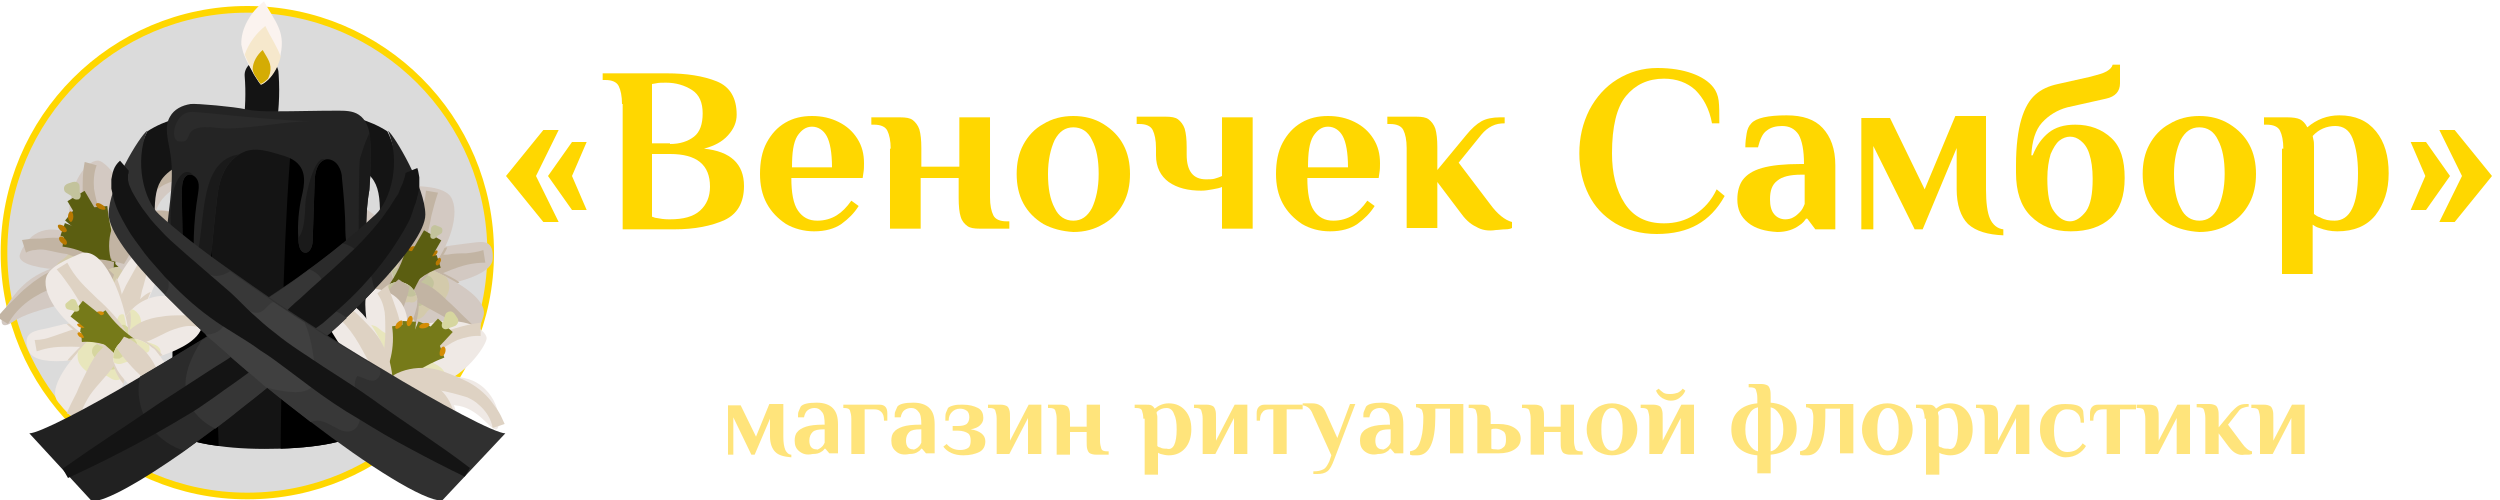 <?xml version="1.0" encoding="UTF-8"?>
<svg xmlns="http://www.w3.org/2000/svg" xmlns:xlink="http://www.w3.org/1999/xlink" version="1.1" id="Слой_1" x="0px" y="0px" viewBox="0 0 375 75" style="enable-background:new 0 0 375 75;" xml:space="preserve"> <style type="text/css"> .st0{fill:#DBDBDB;stroke:#FFD700;stroke-miterlimit:10;} .st1{fill:#D3C9C2;} .st2{fill:#D3CAAB;} .st3{fill:#C3C39C;} .st4{fill:#C2B4A3;} .st5{fill:none;stroke:#5B5E11;stroke-width:2;stroke-miterlimit:10;} .st6{fill:#B87800;} .st7{fill:none;stroke:#5B5E11;stroke-width:3;stroke-miterlimit:10;} .st8{fill:#141414;} .st9{fill:#FBF3EF;} .st10{fill:#F6E8CC;} .st11{fill:#D4AC04;} .st12{clip-path:url(#SVGID_1_);fill:#242424;} .st13{clip-path:url(#SVGID_1_);fill:#1A1A1A;} .st14{clip-path:url(#SVGID_1_);fill:#2B2B2B;} .st15{fill:#EFE9E5;} .st16{fill:#DED2C3;} .st17{fill:#E8E6BC;} .st18{fill:#D6D69F;} .st19{fill:none;stroke:#767A19;stroke-width:2;stroke-miterlimit:10;} .st20{fill:#D48C04;} .st21{fill:none;stroke:#767A19;stroke-width:3;stroke-miterlimit:10;} .st22{fill:#212121;} .st23{fill:#2B2B2B;} .st24{fill:#363636;} .st25{fill:#303030;} .st26{fill:#383838;} .st27{fill:#404040;} .st28{fill:#FFD700;} .st29{fill:#FFE47B;} </style> <circle class="st0" cx="37.1" cy="37.9" r="36.5"></circle> <g> <g> <g> <path class="st1" d="M19.5,31.7c0.1,0.8,0,1.5-0.1,2.3c0,0.1-0.1,0.3-0.1,0.4c-1,4-0.4,5.7-0.4,5.7L18,40.8c0,0-2.5-1.6-3.3-2.1 c-0.6-0.4-1.4-0.8-2.1-1.4c-0.8-0.7-1.6-1.7-2-3.1c-0.2-0.8-0.3-1.8-0.2-3c0.5-4.9,3.1-7.3,4.4-7.1C16,24.3,19.1,28,19.5,31.7z"></path> <path class="st2" d="M19.5,31.7c0.1,0.8,0,1.5-0.1,2.3c-1.1,4.3-0.5,6.1-0.5,6.1L18,40.8c0,0-2.5-1.6-3.3-2.1 c-1.4-0.8-3.4-1.9-4.1-4.5c0.4-0.5,1-0.9,1.7-0.8c0.6,0.1,1.1,0.5,1.6,0.6c0.9,0.1,1.7-0.5,2.3-1.2s1.4-1.4,2.3-1.4 C18.9,31.5,19.2,31.6,19.5,31.7z"></path> <path class="st3" d="M19.3,34.4c-1,4-0.4,5.7-0.4,5.7L18,40.8c0,0-2.5-1.6-3.3-2.1c-0.6-0.4-1.4-0.8-2.1-1.4c0-0.2,0-0.4,0-0.7 c0.1-0.7,0.5-1.4,1.2-1.5c1-0.2,2.1,0.8,3,0.3c0.5-0.3,0.7-0.9,1.2-1.2C18.4,34,18.8,34.1,19.3,34.4z"></path> <g> <path class="st4" d="M14.5,24.8c-0.4,1-0.5,2.3-0.4,3.5c0.2,1.2,0.5,2.4,0.9,3.5c0.5,1.1,1,2.2,1.4,3.3c0.2,0.6,0.5,1.1,0.7,1.7 c0.2,0.6,0.4,1.1,0.6,1.8l-1.6,1c-1-0.9-1.8-2-2.4-3.3c-0.6-1.2-0.9-2.6-1.1-3.9c-0.2-1.3-0.3-2.7-0.2-4c0-1.4,0-2.6,0.3-4.1 L14.5,24.8z"></path> </g> </g> <g> <path class="st1" d="M12.8,36.1c0.7,0.5,1.5,1,2.4,1.7c0.7,0.5,2.9,3,2.9,3s-3.2,0.1-6.7-0.1c-1.1-0.1-2.2-0.1-3.2-0.3 C5,40.1,2.5,39.4,3,38.1c1-2.7,3.6-5,8.2-2.8C11.8,35.5,12.3,35.8,12.8,36.1z"></path> <path class="st2" d="M15.2,37.8c0.7,0.5,2.9,3,2.9,3s-5.5,0.2-9.9-0.3c0.1-0.5,0.4-1,0.8-1.3c0.4-0.3,0.8-0.5,1.1-0.9 c0.4-0.5,0.3-1.2,0.5-1.8c0.1-0.5,0.5-0.9,0.8-1.2C12.4,35.8,13.7,36.6,15.2,37.8z"></path> <path class="st3" d="M12.8,36.1c0.7,0.5,1.5,1,2.4,1.7c0.7,0.5,2.9,3,2.9,3s-3.2,0.1-6.7-0.1c0-0.1,0-0.2,0.1-0.2 c0.3-0.5,1-0.7,1.3-1.2c0.5-0.8-0.3-1.8-0.1-2.7C12.6,36.4,12.7,36.2,12.8,36.1z"></path> <g> <path class="st4" d="M3.3,36c0.8-0.1,1.3-0.2,1.9-0.2c0.6,0,1.2,0,1.8-0.1c1.2-0.1,2.4,0,3.6,0.1c1.2,0.1,2.4,0.3,3.5,0.7 c1.1,0.4,2.2,1,3,1.8l-0.8,1.7c-0.6,0-1.1-0.2-1.7-0.3c-0.5-0.1-1.1-0.3-1.6-0.5c-1-0.3-2-0.8-3-1.1C9,38,8,37.7,6.9,37.5 c-0.5-0.1-1.1-0.1-1.6,0c-0.5,0-1.1,0.2-1.4,0.4L3.3,36z"></path> </g> </g> <g> <g> <path class="st5" d="M17.6,39.9c-1.4-2.8-2.2-5.8-2.5-8.9"></path> <path class="st6" d="M14.9,31.3c-0.4-0.2-0.6-0.6-0.5-0.7c0.1-0.2,0.5-0.2,0.9,0.1c0.4,0.2,0.6,0.6,0.5,0.7S15.3,31.5,14.9,31.3 z"></path> </g> <g> <path class="st5" d="M17.9,40.2c-2.1-2.9-4.7-5.6-7.5-7.9"></path> <path class="st6" d="M10.2,32.5c0-0.4,0.2-0.8,0.4-0.8c0.2,0,0.4,0.3,0.4,0.8c0,0.4-0.2,0.8-0.4,0.8 C10.4,33.2,10.2,32.9,10.2,32.5z"></path> </g> <g> <path class="st5" d="M18.1,40.8c-2.1-2.6-5.3-4.4-8.6-4.8"></path> <path class="st6" d="M9.1,36.3c-0.3-0.3-0.3-0.7-0.1-0.8c0.2-0.1,0.5,0,0.8,0.4c0.3,0.3,0.3,0.7,0.1,0.8 C9.7,36.8,9.4,36.6,9.1,36.3z"></path> </g> <g> <path class="st5" d="M18.2,40.4c-2.3-2.7-5.4-4.8-8.8-6"></path> <path class="st6" d="M9.1,34.6c-0.3-0.3-0.5-0.6-0.4-0.8c0.1-0.2,0.5-0.1,0.9,0.1c0.3,0.3,0.5,0.6,0.4,0.8 C9.8,34.9,9.5,34.9,9.1,34.6z"></path> </g> <g> <path class="st7" d="M17.8,41.1c-2-4-4.1-7.9-6.4-11.7"></path> <path class="st3" d="M10.8,29.5c0.2,0.4,0.6,0.5,1,0.4c0.3-0.2,0.4-0.6,0.2-1c-0.1-0.1,0-0.9-0.1-1.2c-0.2-0.4-0.6-0.5-1-0.4 c-0.2,0.1-0.8,0.2-1,0.4c-0.3,0.2-0.4,0.6-0.2,1C9.9,29,10.7,29.3,10.8,29.5z"></path> </g> </g> <g> <path class="st1" d="M14.7,39.1c0,0-5.8-0.2-10,2.7c-4.1,2.9-6.1,8.7-2.8,6.5c3.3-2.3,10.7-2.8,12.9-4.9c2.2-2.1,3.2-2.5,3.2-2.5 L14.7,39.1z"></path> <g> <path class="st4" d="M-0.4,47.6c1.1-1.4,2.3-2.5,3.5-3.7c0.6-0.6,1.3-1.1,1.9-1.6c0.7-0.5,1.4-1,2.2-1.4 c1.5-0.8,3.1-1.6,4.8-1.8c1.7-0.3,3.5-0.3,5.1,0.2l-0.1,1.9c-0.8,0.2-1.5,0.3-2.3,0.4c-0.7,0.2-1.5,0.2-2.2,0.4 c-1.5,0.3-2.9,0.6-4.3,1.1c-1.4,0.5-2.8,1.2-4,2.1c-1.2,0.9-2.3,2.1-3,3.4L-0.4,47.6z"></path> </g> </g> <g> <path class="st1" d="M28.6,26.6c-0.5,0.9-3.9,1.7-5.1,4.7c-0.6,1.7-2.5,3.8-4,5.5c-1.2,1.3-2.3,2.3-2.3,2.3s0.2-3,1-6.1 c0.6-2.2,1.5-4.5,2.8-5.7C24.2,24.3,29.1,25.7,28.6,26.6z"></path> <path class="st2" d="M19.6,34.7c0.1,0.7,0.1,1.4-0.1,2.1c-1.2,1.3-2.3,2.3-2.3,2.3s0.2-3,1-6.1c0,0,0,0,0.1,0 C19.1,33.2,19.5,33.9,19.6,34.7z"></path> <g> <path class="st4" d="M28.3,26.9c-1.3-0.1-2.8,0.3-4,1c-0.6,0.4-1.1,0.8-1.5,1.4c-0.4,0.5-0.8,1.2-1.2,1.8 c-0.8,1.3-1.4,2.6-1.9,3.8c-0.5,1.3-0.8,2.5-1.2,3.9l-1.9,0c-0.4-1.6-0.3-3.5,0.4-5.1c0.6-1.6,1.7-2.9,2.7-4.1 c0.5-0.6,1-1.2,1.7-1.8c0.6-0.6,1.4-1.1,2.1-1.5c0.8-0.4,1.5-0.7,2.3-0.9c0.8-0.2,1.6-0.4,2.5-0.5L28.3,26.9z"></path> </g> </g> <g> <path class="st1" d="M18.8,40.1l-0.2,1.8l0,0.2c0,0-0.1,0.2-0.8,1.6c-0.7,1.4,0.1,5.6,0.6,7c0.5,1.3-0.5,2.1-3.9-0.7 c-3-3-2.5-4.9-1.3-6.4c0.9-1.1,2.2-1.9,2.8-2.7C16.9,39.7,18.8,40.1,18.8,40.1z"></path> <path class="st2" d="M18.8,40.1l-0.2,1.8c-0.3,0.5-0.7,0.9-1.3,1c-0.4,0.1-0.9-0.1-1.3-0.3c-0.4-0.1-0.9-0.2-1.3,0.1 c-0.2,0.2-0.3,0.5-0.5,0.7c-0.1,0.3-0.4,0.5-0.7,0.5c-0.2,0-0.4-0.2-0.5-0.4c0.9-1.1,2.2-1.9,2.8-2.7 C16.9,39.7,18.8,40.1,18.8,40.1z"></path> <g> <path class="st4" d="M17.1,52.2c-0.8-0.9-1.5-1.7-2.2-2.6c-0.7-0.9-1.3-1.9-1.7-3.1c-0.1-0.3-0.2-0.6-0.2-0.9 c0-0.3-0.1-0.6-0.1-1c0-0.6,0.1-1.3,0.4-1.9c0.4-1.2,1.3-2.2,2.4-2.8l1.4,1.3c-0.1,0.5-0.4,0.9-0.5,1.3 c-0.1,0.4-0.3,0.8-0.4,1.2c-0.2,0.7-0.5,1.5-0.4,2.4c0,0.8,0.3,1.8,0.7,2.6c0.5,0.8,1.1,1.6,1.9,2.1L17.1,52.2z"></path> </g> </g> <g> <path class="st1" d="M18.6,40.8c0,0,4-5.4,8.6-5.4c4.3-2.2-2.7-4.7-4.6-3.7c-5.2,2.6-5.3,7.9-5.3,7.9L18.6,40.8z"></path> <g> <path class="st4" d="M27.9,33.2c-0.1,0.1-0.2,0.3-0.2,0.5c0,0.2,0,0.2,0,0.3c0.1,0.2,0.1,0.2,0.1,0.2c0.1,0.1,0,0,0,0 c-0.1-0.1-0.2-0.1-0.3-0.2c-0.2-0.1-0.5-0.2-0.7-0.3c-0.5-0.1-1.1-0.2-1.6-0.2c-1.1,0.1-2.1,0.5-2.9,1.1c-0.4,0.3-0.8,0.6-1.1,1 c-0.3,0.4-0.6,0.8-0.9,1.2c-0.6,0.9-1.1,1.8-1.7,2.8l-1.9-0.5c-0.1-1.4,0.3-2.7,1-4c0.7-1.2,1.9-2.3,3.3-2.8 c1.3-0.6,2.8-0.8,4.2-0.6c0.7,0.1,1.3,0.1,2,0.3c0.3,0.1,0.7,0.2,1,0.3c0.2,0.1,0.4,0.1,0.6,0.3c0,0,0.1,0.1,0.2,0.1 c0.1,0,0.1,0.1,0.2,0.2c0.1,0.1,0.1,0.1,0.3,0.4c0,0.2,0.1,0.2,0.1,0.5c0,0.2-0.1,0.5-0.3,0.6L27.9,33.2z"></path> </g> </g> </g> <g> <g> <path class="st1" d="M62.3,37.9c0,0-0.9-1-2.3-2.3c-0.7-0.7-1.5-1.4-2.4-2.2c-2.1-1.8-4.5-3.4-5.7-3.1c-2.5,1.4-2.3,2.2-1.4,3.4 c0.4,0.5,1.7,1.9,3.1,3.3c1.1,1.1,2.2,2.3,3,3.2c0,0,0,0,0,0c0.7,0.8,1.2,1.4,1.3,1.7C58.7,45.6,62.7,46.2,62.3,37.9z"></path> <g> <path class="st4" d="M51.9,30.6c0.8,0.8,1.5,1.4,2.3,2.1c0.8,0.6,1.6,1.3,2.4,2c0.8,0.7,1.6,1.4,2.2,2.2 c0.6,0.8,1.1,1.7,1.4,2.8l-1.6,1c-0.9-0.6-1.5-1.3-2.1-2c-0.6-0.7-1.1-1.6-1.7-2.4c-0.6-0.8-1.1-1.6-1.7-2.4 c-0.7-0.7-1.4-1.4-2.2-1.8L51.9,30.6z"></path> </g> <path class="st4" d="M60,40.6c-0.3,0.3-0.8,0.4-1.2,0.4c-0.5,0-0.9-0.2-1.3-0.4c-0.3-0.1-0.5-0.2-0.8-0.3c0,0,0,0,0,0 c-0.8-0.9-2-2.1-3-3.2c1.3-0.1,4.4,1.6,4.6,1.7c-0.2-1.3-0.6-3.6-0.6-4.9c0-0.2,0-0.3,0-0.5c0.9,0.7,1.7,1.5,2.4,2.2 c0.1,1.1,0.1,3.5,0.2,3.8C60.5,39.8,60.3,40.3,60,40.6z"></path> </g> <g> <path class="st1" d="M73.9,38.9c0.2-2.9-1.4-2.7-2.9-2.5c-0.7,0.1-1.8,0.2-3.1,0.4c-0.2,0-0.5,0.1-0.8,0.1 c-1.2,0.2-2.4,0.5-3.5,1c-1.6,0.7-2.7,2.2-2.5,3.4c0,0.2,0.1,0.4,0.2,0.5c0.5,0.9,1.9,1.5,4.6,1.1c0,0,1.4-0.2,3-0.7 C71.1,41.6,73.8,40.5,73.9,38.9z"></path> <g> <path class="st4" d="M72.8,39.4c-0.9,0-1.8,0.1-2.7,0.3c-0.9,0.2-1.7,0.5-2.5,0.8c-0.8,0.3-1.6,0.7-2.4,0.9 c-0.8,0.2-1.5,0.4-2.3,0.5l-1.2-1.5c0.7-1,1.7-1.5,2.6-1.8c0.9-0.3,1.9-0.4,2.8-0.4C68.1,38,69,38,69.9,38 c0.9-0.1,1.8-0.2,2.6-0.5L72.8,39.4z"></path> </g> <path class="st4" d="M65,40.3c0.4-0.2,1.8-2.4,2.1-3.2c-1.2,0.2-2.4,0.5-3.5,1c-1.6,0.7-2.7,2.2-2.5,3.4c0,0.2,0.1,0.4,0.2,0.5 c0.5,0.9,1.9,1.5,4.6,1.1c0,0,1.4-0.2,3-0.7C68.8,42,65.1,40.3,65,40.3z"></path> </g> <g> <path class="st1" d="M72.5,47.5c0.7-2.1-2.5-4.4-5.6-6c-0.8-0.4-1.6-0.8-2.3-1.1l0,0c-0.4-0.2-0.8-0.4-1.2-0.5 c-0.5-0.2-1-0.4-1.3-0.5c-0.4-0.2-0.6-0.2-0.6-0.2l-0.1,0.8l0,0l-0.4,2l-0.1,0.8l0,0.1l-0.1,0.3l-0.1,0.6c0,1.4,0.5,2.7,1.1,3.8 c0.2,0.3,0.4,0.6,0.6,0.9c1.9,2.3,4.9,3.5,7.1,3.3C71.2,51.5,72.1,48.8,72.5,47.5z"></path> <path class="st2" d="M66.5,45.3c0.4-0.7,0.9-1.5,0.9-2.3c0-0.5-0.2-1.1-0.5-1.5c-0.8-0.4-1.6-0.8-2.3-1.1l0,0 c-0.4-0.2-0.8-0.4-1.2-0.5c-0.5-0.2-1-0.4-1.3-0.5c-0.3,0.1-0.5,0.3-0.8,0.6l0,0l-0.4,2l-0.1,0.8l0,0.1l-0.1,0.3l-0.1,0.6 c0,1.4,0.5,2.7,1.1,3.8c0.5,0.3,1.1,0.4,1.6,0c0.5-0.3,0.7-1,1.2-1.2c0.3-0.1,0.6,0,0.9-0.1C66,46.2,66.3,45.7,66.5,45.3z"></path> <path class="st3" d="M62.9,45.9c0.3,0,0.6-0.3,0.8-0.6c0.2-0.3-0.2-1-0.1-1.3c0.2-0.4,1-0.3,1.2-0.7c0.2-0.4,0.4-0.8,0.2-1.2 c-0.2-0.5-0.6-0.8-1.1-0.8c-0.5,0-1,0.1-1.4,0.4c-0.7,0.4-1.4,1.1-1.5,1.9C60.9,44.4,61.3,46,62.9,45.9z"></path> <path class="st4" d="M62.4,48.4c-1-1.2-1.7-2.8-1.7-4.7l0.1-0.6c0,0,0,0,0,0l0.1-0.3l0-0.1c0.4-0.8,1.5-2.6,2.6-2.9 c0.4,0.2,0.7,0.3,1.2,0.5l0,0c-0.8,1.8-2,2.4-2.8,2.6C62,43,63.5,44.7,62.4,48.4z"></path> <g> <path class="st4" d="M70.3,50.7c-0.4-0.8-1.2-1.5-2.1-2.2c-0.9-0.6-1.8-1.1-2.7-1.6c-0.9-0.5-1.9-1-2.7-1.5 c-0.4-0.3-0.8-0.5-1.2-0.8c-0.2-0.1-0.4-0.3-0.6-0.4l-0.2-0.2c-0.1,0-0.1-0.1-0.1-0.2l0-1.9c0.2,0,0.5,0,0.7,0 c0.2,0,0.3,0,0.5,0.1c0.3,0.1,0.6,0.1,0.9,0.2c0.6,0.2,1.1,0.4,1.6,0.7c1,0.6,1.8,1.3,2.6,2.1c0.8,0.7,1.6,1.5,2.4,2.3 c0.8,0.8,1.6,1.5,2.5,2.4L70.3,50.7z"></path> </g> </g> <g> <path class="st1" d="M58.6,46.1c0,0,0.1-1.3,0.8-4c0-0.1,0.1-0.3,0.1-0.5c0.1-0.4,0.2-0.7,0.3-1.1c-0.7-0.8-1.5-1.5-2.3-1.9 c-0.1-0.1-0.3-0.1-0.4-0.2c-4.9-2.3-10.5,2.3-9.2,5.5c0.9,2.3,4.6,2.7,7.4,2.5c0.2,0,0.4,0,0.5,0C57.4,46.3,58.6,46.1,58.6,46.1z "></path> <path class="st2" d="M58.6,46.1c0,0,0.1-1.3,0.8-4c0-0.1,0.1-0.3,0.1-0.5c0.1-0.4,0.2-0.7,0.3-1.1c-0.7-0.8-1.5-1.5-2.3-1.9 c-0.1-0.1-0.3-0.1-0.4-0.2c-0.4,0.3-0.6,0.7-0.7,1.2c-0.1,0.5,0,1,0.2,1.5c0.2,0.7,0.6,1.5,0.3,2.2c-0.4,0.8-1.4,1-1.6,1.8 c-0.1,0.5,0.1,1,0.5,1.3C57.4,46.3,58.6,46.1,58.6,46.1z"></path> <g> <path class="st4" d="M47.4,43.1c1-0.5,2-0.9,3-1.2c1-0.4,2-0.7,3-0.9c1-0.2,2.1-0.4,3.1-0.3c1,0.1,2.1,0.3,3,0.9l-0.5,1.9 c-0.9,0.2-1.8,0.2-2.7,0.2c-0.9,0-1.8-0.1-2.7-0.2c-0.9,0-1.8,0-2.7,0.1c-0.9,0.2-1.8,0.5-2.3,1.1L47.4,43.1z"></path> </g> <path class="st4" d="M59.4,42.1c0-0.1,0.1-0.3,0.1-0.5c0.1-0.4,0.2-0.7,0.3-1.1c-0.7-0.8-1.5-1.5-2.3-1.9 C57.6,38.8,58.1,41,59.4,42.1z"></path> <path class="st4" d="M58.6,46.1c0,0,0.6-1.1,1.4-4.1c-3.6,0.5-4.7,4.3-4.7,4.4C57.2,46.4,58.6,46.1,58.6,46.1z"></path> </g> <g> <path class="st1" d="M67.6,29.5c-1-1.5-4.5-1.6-6-1.6c-3.5-0.2-3.7,6.6-3.2,11c0.1,0.7,0.2,1.4,0.3,2c0.2,0.8,0.4,1.3,0.6,1.6 l2.1,0.5c0.9-0.4,1.7-1,2.4-1.8c0.2-0.2,0.5-0.5,0.7-0.7C67.5,37,69.1,31.8,67.6,29.5z"></path> <path class="st2" d="M64.6,40.4c0-0.1,0.1-0.2,0.1-0.3c0-0.3-0.1-0.7-0.4-0.8c-0.3-0.1-0.6,0-1,0.1c-0.3,0.1-0.7,0.1-0.9-0.1 c-0.2-0.3-0.1-0.7-0.4-0.9c-0.1,0-0.1-0.1-0.2-0.1c-0.2,0-0.4,0-0.6,0.2c-0.2,0.2-0.4,0.4-0.6,0.6c-0.2,0.2-0.5,0.4-0.8,0.3 c-0.2-0.1-0.4-0.4-0.6-0.5c-0.2-0.1-0.5,0-0.7,0.2c0.2,1.7,0.6,3.1,0.9,3.5l2.1,0.5C62.6,42.3,63.7,41.4,64.6,40.4z"></path> <path class="st3" d="M63.9,41.1c-0.1-0.2-0.3-0.3-0.5-0.4c-0.5-0.2-1.1-0.3-1.7-0.2c-0.3,0.1-0.6,0.2-1,0.2c-0.1,0-0.1,0-0.2,0 c-0.3-0.1-0.6-0.4-0.9-0.5c-0.4,0-0.7,0.3-0.8,0.6c0.2,0.8,0.4,1.3,0.6,1.6l2.1,0.5C62.3,42.5,63.1,41.8,63.9,41.1z"></path> <g> <path class="st4" d="M65.7,28.9c-0.4,1.2-0.7,2.3-1,3.5c-0.2,1.2-0.5,2.4-0.8,3.6c-0.3,1.2-0.5,2.4-1,3.5 c-0.5,1.1-1,2.2-1.9,3.1l-1.7-0.8c0.1-1.2,0.5-2.3,0.9-3.4c0.4-1.1,0.9-2.1,1.5-3.2c0.5-1.1,1-2.1,1.4-3.2 c0.4-1.1,0.7-2.2,0.8-3.4L65.7,28.9z"></path> </g> </g> <g> <g> <path class="st5" d="M58.9,43.7c1.4-1.9,2.5-4.1,3-6.4"></path> <path class="st6" d="M62,37.6c0.3-0.1,0.5-0.3,0.4-0.5c-0.1-0.2-0.4-0.2-0.7-0.1c-0.3,0.1-0.5,0.3-0.4,0.5 C61.4,37.7,61.7,37.7,62,37.6z"></path> </g> <g> <path class="st5" d="M59.7,44c1.3-2.5,2.9-4.8,4.8-6.8"></path> <path class="st6" d="M64.7,37.3c0-0.3-0.2-0.6-0.4-0.5c-0.2,0-0.3,0.3-0.2,0.6c0,0.3,0.2,0.6,0.4,0.5 C64.7,37.9,64.8,37.6,64.7,37.3z"></path> </g> <g> <path class="st5" d="M59.8,43.9c1.3-2.2,3.5-3.9,6-4.7"></path> <path class="st6" d="M66,39.4c0.2-0.3,0.2-0.6,0-0.7c-0.1-0.1-0.4,0.1-0.5,0.4c-0.2,0.3-0.2,0.6,0,0.7 C65.6,39.9,65.9,39.7,66,39.4z"></path> </g> <g> <path class="st5" d="M59.5,43.9c1.4-2.4,3.3-4.4,5.7-5.8"></path> <path class="st6" d="M65.4,38.2c0.2-0.2,0.3-0.5,0.2-0.6c-0.1-0.1-0.4,0-0.6,0.2c-0.2,0.2-0.3,0.5-0.2,0.6 C64.9,38.5,65.2,38.4,65.4,38.2z"></path> </g> <g> <path class="st7" d="M60,44.3c1.5-3.1,3.2-6.1,4.9-9"></path> <path class="st3" d="M65.5,35.5c-0.2,0.3-0.5,0.4-0.7,0.3c-0.3-0.1-0.3-0.5-0.2-0.8c0-0.1,0-0.7,0.1-0.9 c0.2-0.3,0.5-0.4,0.7-0.3c0.1,0.1,0.6,0.2,0.7,0.3c0.3,0.1,0.3,0.5,0.2,0.8C66.2,35.1,65.6,35.3,65.5,35.5z"></path> </g> </g> <g> <path class="st1" d="M59.5,53c0.7-1.4,2.4-4.3,3-6.9c0.1-0.4,0.1-0.9,0.1-1.2c0-0.2-0.1-0.5-0.2-0.7c-0.4-1.1-1.4-1.9-2.6-1.9 c-0.4,0-0.9,0.1-1.3,0.3c-0.6,0.3-1.2,0.9-1.8,1.7c-0.2,0.3-0.3,0.5-0.5,0.9c0,0-2.4,6.6-0.5,8.7C58.3,55.5,58.9,54.4,59.5,53z"></path> <path class="st2" d="M62.6,44.9c-0.2-1.5-1.4-2.5-2.8-2.6c-1.1,0-2.1,0.6-3.1,2c0,0.1,0,0.1,0,0.2c0.1,0.4,0.3,0.7,0.7,0.7 c0.3,0,0.5-0.2,0.8-0.2c0.3,0,0.5,0.4,0.6,0.7c0.1,0.3,0.4,0.7,0.7,0.6c0.4,0,0.5-0.6,0.9-0.8c0.3-0.2,0.7-0.1,1-0.2 C61.9,45.5,62.3,45.3,62.6,44.9z"></path> <path class="st3" d="M62.4,44.2c-0.4-1.1-1.4-1.9-2.6-1.9c-0.4,0-0.9,0.1-1.3,0.3c-0.1,0.2-0.1,0.3-0.2,0.5 c-0.1,0.3,0,0.7,0.3,0.7c0.3,0.1,0.5-0.2,0.8-0.2c0.4-0.1,0.7,0.3,1.1,0.5c0.3,0.2,0.7,0.4,1.1,0.4C62,44.5,62.2,44.4,62.4,44.2z "></path> <g> <path class="st4" d="M56,54.7c0.1-1.3,0.3-2.3,0.4-3.5c0.1-1.1,0.3-2.2,0.5-3.3c0.2-1.1,0.4-2.2,0.9-3.2c0.4-1,1-2,2-2.8 l1.6,1.1c-0.1,1-0.5,1.9-0.8,2.9c-0.3,1-0.8,1.9-1.3,2.8c-0.4,0.9-0.8,1.9-1.2,2.9c-0.3,1-0.5,2.1-0.2,2.8L56,54.7z"></path> </g> </g> </g> </g> <g> <path class="st8" d="M58.1,19.7c-2.6-1.7-5.9-2.5-9.4-3l-2.6,4.8l2.1,2c3.2,0.4,6,1.3,7.5,3.1c1.1,1.3,1.3,3.1,1.3,5.6 C57,32.2,61.5,26.3,58.1,19.7z"></path> <path class="st8" d="M22.1,19.7c2.6-1.7,5.9-2.5,9.4-3l2.6,4.8l-2.1,2c-3.2,0.4-6,1.3-7.5,3.1c-1.1,1.3-1.3,3.1-1.3,5.6 C23.2,32.2,18.7,26.3,22.1,19.7z"></path> </g> <g> <g> <g> <g> <path class="st8" d="M36.7,11.4c0.2,2.4,0.1,4.9-0.2,7.3c0-0.2,0.1-0.4,0.1-0.7c0,0.3-0.1,0.6-0.1,0.9c-0.1,0.7-0.1,1.3,0.3,1.9 c0.3,0.5,0.9,1,1.5,1.1c0.6,0.1,1.4,0.1,1.9-0.3c0.5-0.3,1.1-0.9,1.1-1.5c0.5-3,0.7-5.9,0.5-8.9c0-0.7-0.2-1.3-0.7-1.8 c-0.4-0.4-1.1-0.8-1.8-0.7C37.9,9,36.6,10,36.7,11.4L36.7,11.4z"></path> </g> </g> <g> <path class="st9" d="M42.1,8.1c0,0.1,0,0.2-0.1,0.4c-0.4,1.6-1.1,2.7-1.8,3.4c-0.6,0.6-1.1,0.8-1.1,0.8c-0.1-0.1-0.5-0.7-1-1.5 c-0.5-0.9-1.1-2-1.5-3c-0.2-0.5-0.3-1.1-0.4-1.5c-0.1-2.5,1.5-5,3.4-6.5C41.3,3.3,42.8,4.7,42.1,8.1z"></path> <path class="st10" d="M42.1,8.5c-0.4,1.6-1.1,2.7-1.8,3.4c-0.6,0.6-1.1,0.8-1.1,0.8c-0.1-0.1-0.5-0.7-1-1.5c-0.5-0.9-1.1-2-1.5-3 c0.6-1.7,1.7-3.2,3.1-4.3C40.7,5.8,41.6,7,42.1,8.5z"></path> <path class="st11" d="M40.5,11c-0.1,0.3-0.2,0.6-0.3,0.8c-0.6,0.6-1.1,0.8-1.1,0.8c-0.1-0.1-0.5-0.7-1-1.5 c-0.1-0.3-0.2-0.5-0.2-0.7c0-1.1,0.7-2.2,1.5-2.9C40.2,8.9,40.8,9.5,40.5,11z"></path> </g> </g> <g> <g> <path class="st8" d="M54.2,17.9v46c0,2.1-5.8,3.2-12.1,3.4c-3.2,0.1-6.5,0-9.3-0.4c-4-0.5-6.9-1.5-6.9-3v-46H54.2z"></path> <path d="M54.2,17.9v46c0,2.1-5.8,3.2-12.1,3.4c0-0.3,0-0.7,0-1c0.2-16.2,0.4-32.4,1.9-48.5H54.2z"></path> <path d="M32.8,66.9c-4-0.5-6.9-1.5-6.9-3v-46h5C31.7,34.2,32.3,50.5,32.8,66.9z"></path> </g> <g> <defs> <path id="SVGID_3_" d="M55.5,20.6c-0.1-1.3-0.6-2.7-1.7-3.4c-0.9-0.6-2.1-0.6-3.2-0.6c-3.1,0-6.3,0.1-9.4,0.1 c-1.5,0-2.9,0-4.3-0.3c-1.8-0.4-7.4-0.9-8.3-0.8c-1.3,0.2-2.5,0.8-3.1,1.9c-0.9,1.5-0.3,3.4,0,5.2c0.7,3.9-0.1,8-0.5,11.9 c-0.1,1-0.2,1.9,0.1,2.9c0.3,0.9,1,2.4,1.9,2c0.7-0.3,0.2-7.4,0.3-11.2c0-0.8,0.2-1.9,1-2.1c0.6-0.1,1.2,0.4,1.4,1 c0.2,0.6,0.1,1.2,0,1.9c-0.7,4.1-0.8,8.3-0.5,12.5c0.1,0.8,0.4,1.8,1.2,1.7c0.7-0.1,0.9-0.9,0.9-1.5c0.4-3.6,0.7-7.2,1.1-10.7 c0.2-1.6,0.3-3.3,1-4.9c0.6-1.5,1.8-2.9,3.4-3.5c1.7-0.6,3.5,0,5.2,0.5c1.1,0.3,2.2,0.7,2.9,1.6c1.2,1.5,0.6,3.6,0.2,5.4 c-0.4,2.1-0.5,4.2-0.3,6.3c0.1,0.6,0.3,1.3,0.9,1.4c0.8,0.1,1.2-1,1.2-1.8c0.1-3,0.2-5.9,0.3-8.9c0-1.3,0.4-3,1.7-3.3 c0.7-0.1,1.4,0.3,1.8,0.9c0.4,0.6,0.6,1.3,0.6,2c0.2,2,0.5,4.9,0.5,7.8c0.1,4.2,1.9,8.3,1.9,13.2c0,3.5-0.2,7,0.7,7 c2.3,0.1-0.6-17.6,1-26.3C55.6,26,55.7,23.2,55.5,20.6z"></path> </defs> <clipPath id="SVGID_1_"> <use xlink:href="#SVGID_3_" style="overflow:visible;"></use> </clipPath> <path class="st12" d="M55.5,20.6c-0.1-1.3-0.6-2.7-1.7-3.4c-0.9-0.6-2.1-0.6-3.2-0.6c-3.1,0-6.3,0.1-9.4,0.1 c-1.5,0-2.9,0-4.3-0.3c-1.8-0.4-7.4-0.9-8.3-0.8c-1.3,0.2-2.5,0.8-3.1,1.9c-0.9,1.5-0.3,3.4,0,5.2c0.7,3.9-0.1,8-0.5,11.9 c-0.1,1-0.2,1.9,0.1,2.9c0.3,0.9,1,2.4,1.9,2c0.7-0.3,0.2-7.4,0.3-11.2c0-0.8,0.2-1.9,1-2.1c0.6-0.1,1.2,0.4,1.4,1 c0.2,0.6,0.1,1.2,0,1.9c-0.7,4.1-0.8,8.3-0.5,12.5c0.1,0.8,0.4,1.8,1.2,1.7c0.7-0.1,0.9-0.9,0.9-1.5c0.4-3.6,0.7-7.2,1.1-10.7 c0.2-1.6,0.3-3.3,1-4.9c0.6-1.5,1.8-2.9,3.4-3.5c1.7-0.6,3.5,0,5.2,0.5c1.1,0.3,2.2,0.7,2.9,1.6c1.2,1.5,0.6,3.6,0.2,5.4 c-0.4,2.1-0.5,4.2-0.3,6.3c0.1,0.6,0.3,1.3,0.9,1.4c0.8,0.1,1.2-1,1.2-1.8c0.1-3,0.2-5.9,0.3-8.9c0-1.3,0.4-3,1.7-3.3 c0.7-0.1,1.4,0.3,1.8,0.9c0.4,0.6,0.6,1.3,0.6,2c0.2,2,0.5,4.9,0.5,7.8c0.1,4.2,1.9,8.3,1.9,13.2c0,3.5-0.2,7,0.7,7 c2.3,0.1-0.6-17.6,1-26.3C55.6,26,55.7,23.2,55.5,20.6z"></path> <path class="st13" d="M60.3,20.9c-0.6-1.6-3.3-7.5-6.3,2.9c-0.2,0.7-0.2,9.7-0.2,13.4c0,2,0.2,4.1,0.1,6.1 c-0.1,1.8-0.4,3.6-0.5,5.4c-0.1,1.8,0.2,3.7,1.3,5.2c0.1,0.1,0.2,0.3,0.4,0.3c0.2,0,0.3-0.1,0.4-0.2c1.3-1.4,1.6-3.4,1.9-5.2 c1-7.3,2-14.6,3-21.8C60.7,24.9,61,22.8,60.3,20.9z"></path> <path class="st13" d="M47.4,36c0,1.1-0.1,2.2-0.7,3.1c-0.6,0.9-2.1,1.3-2.8,0.5c-0.5-0.6-0.5-1.5-0.3-2.3c0.6-2.3,2-0.2,2.2-6.6 c0-1.6,1.4-7.3,2.8-6.8c0.3,2.2-1,2.7-1,5C47.5,31.3,47.5,33.7,47.4,36z"></path> <path class="st13" d="M36.9,23.1c-7.5-0.1-5.9,10.7-7.5,15.8c-2,5.2-0.5,13.3,4.8,5.5c1.7-6.4,3.6-15.6,2.5-21.2"></path> <path class="st13" d="M28,25.8c-0.5,0-0.9,0.5-1.2,0.9c-1,1.7-1.2,3.7-1.2,5.7c0,2,0.1,4-0.4,5.8c-0.4,1.5-1.2,3-1.3,4.5 c0,0.6,0,1.2,0.4,1.7c0.3,0.5,0.9,0.8,1.5,0.7c1-0.2,1.3-1.4,1.4-2.4c0.7-5.5,1.3-11,1.7-16.5C29,26.3,28.5,25.7,28,25.8z"></path> <path class="st14" d="M28.6,16.8c-2.4,0.1-3.2,4.2-1.8,4.4c2.8,0.4-0.4-2.8,6-2c3.2,0.4,10.5-1.1,13.7-1 C38.5,17.9,29.9,16.7,28.6,16.8z"></path> </g> </g> </g> <g> <g> <g> <path class="st15" d="M14.8,47.7c0,0,0.5-1.3,1.3-2.9c0.4-0.9,0.9-1.9,1.5-2.9c1.4-2.4,3-4.8,4.3-4.9c2.9,0.4,2.9,1.2,2.5,2.7 c-0.2,0.6-0.9,2.3-1.7,4.2c-0.6,1.4-1.3,2.9-1.7,4.1c0,0,0,0,0,0c-0.4,1-0.6,1.8-0.6,2C21,53.7,17.4,55.7,14.8,47.7z"></path> <g> <path class="st16" d="M23.5,38.3c-0.6,0.7-1.1,1.6-1.4,2.5c-0.3,0.9-0.5,1.9-0.8,2.8c-0.2,1-0.4,1.9-0.7,2.8 c-0.3,0.9-0.7,1.8-1.3,2.7l-1.9-0.4c-0.2-1.1,0-2.1,0.3-3.1c0.3-1,0.8-1.9,1.2-2.8c0.5-0.9,1-1.8,1.5-2.7c0.5-0.9,1-1.8,1.4-2.8 L23.5,38.3z"></path> </g> <path class="st16" d="M17.9,49.4c0.4,0.2,0.9,0.1,1.3-0.1c0.4-0.2,0.8-0.5,1.1-0.8c0.2-0.2,0.4-0.4,0.6-0.6c0,0,0,0,0,0 c0.5-1.2,1.1-2.7,1.7-4.1c-1.2,0.3-3.5,3.1-3.7,3.2c-0.3-1.3-0.7-3.6-1.2-4.8c-0.1-0.2-0.1-0.3-0.2-0.5c-0.5,1-1.1,2-1.5,2.9 c0.3,1,1.1,3.4,1.1,3.6C17.2,48.8,17.5,49.2,17.9,49.4z"></path> </g> <g> <path class="st15" d="M4.4,52.8c-1.2-2.6,0.4-3.1,1.9-3.4C7,49.3,8,49,9.3,48.7c0.2-0.1,0.5-0.1,0.8-0.1c1.2-0.2,2.5-0.4,3.6-0.3 c1.7,0.1,3.3,1.1,3.6,2.3c0,0.2,0.1,0.4,0,0.5c-0.1,1-1.2,2-4,2.6c0,0-1.4,0.3-3.1,0.4C7.9,54.3,5.1,54.2,4.4,52.8z"></path> <g> <path class="st16" d="M5.2,51c0.9,0,1.8-0.2,2.6-0.5c0.9-0.3,1.7-0.6,2.6-0.9c0.9-0.3,1.8-0.6,2.8-0.6c1,0,2,0.1,3,0.8l-0.6,1.8 c-0.7,0.2-1.5,0.3-2.3,0.4c-0.8,0.1-1.7,0-2.5,0c-0.9,0-1.8,0-2.7,0.1c-0.9,0.1-1.7,0.3-2.6,0.6L5.2,51z"></path> </g> <path class="st16" d="M13.2,50.9c-0.5-0.1-2.5-1.6-3.2-2.3c1.2-0.2,2.5-0.4,3.6-0.3c1.7,0.1,3.3,1.1,3.6,2.3c0,0.2,0.1,0.4,0,0.5 c-0.1,1-1.2,2-4,2.6c0,0-1.4,0.3-3.1,0.4C10.2,53.8,13.1,50.9,13.2,50.9z"></path> </g> <g> <path class="st15" d="M8.7,60.3c-1.4-1.7,0.8-5,3.1-7.6c0.6-0.7,1.2-1.3,1.8-1.9l0,0c0.3-0.3,0.6-0.6,0.9-0.9 c0.4-0.4,0.8-0.7,1-1c0.3-0.3,0.5-0.4,0.5-0.4l0.4,0.7l0,0l1.1,1.8l0.4,0.7l0.1,0.1l0.2,0.3l0.3,0.5c0.5,1.4,0.5,2.7,0.3,3.9 c-0.1,0.4-0.2,0.7-0.3,1c-0.9,2.8-3.4,5-5.5,5.6C11.3,63.6,9.6,61.4,8.7,60.3z"></path> <path class="st17" d="M13.5,56.1c-0.7-0.5-1.4-1.1-1.7-1.8c-0.2-0.5-0.2-1.1-0.1-1.6c0.6-0.7,1.2-1.3,1.8-1.9l0,0 c0.3-0.3,0.6-0.6,0.9-0.9c0.4-0.4,0.8-0.7,1-1c0.3,0,0.6,0.1,0.9,0.2l0,0l1.1,1.8l0.4,0.7l0.1,0.1l0.2,0.3l0.3,0.5 c0.5,1.4,0.5,2.7,0.3,3.9c-0.3,0.4-0.9,0.7-1.5,0.6c-0.6-0.1-1-0.7-1.6-0.7c-0.3,0-0.6,0.2-0.9,0.2 C14.3,56.7,13.9,56.4,13.5,56.1z"></path> <path class="st18" d="M17.1,55.4c-0.3,0.1-0.7,0-0.9-0.2c-0.3-0.2-0.1-1-0.4-1.2c-0.3-0.3-1.1,0.1-1.4-0.2 c-0.3-0.3-0.6-0.6-0.6-1.1c0-0.5,0.3-0.9,0.8-1.1c0.4-0.2,1-0.2,1.4-0.1c0.8,0.1,1.7,0.5,2.1,1.2C18.5,53.3,18.7,55,17.1,55.4z"></path> <path class="st16" d="M18.5,57.6c0.5-1.5,0.6-3.2,0-5l-0.3-0.5c0,0,0,0,0,0l-0.2-0.3l-0.1-0.1c-0.7-0.6-2.3-1.9-3.4-1.8 c-0.3,0.3-0.6,0.6-0.9,0.9l0,0c1.4,1.5,2.8,1.5,3.6,1.4C16.9,52.4,16.1,54.5,18.5,57.6z"></path> <g> <path class="st16" d="M10,62c0.5-1.2,1-2.1,1.5-3.1c0.4-1,0.9-2,1.4-3c0.5-1,1-2,1.7-2.9c0.4-0.4,0.8-0.9,1.2-1.2 c0.2-0.2,0.5-0.4,0.8-0.5c0.2-0.1,0.3-0.2,0.5-0.2c0.2-0.1,0.4-0.2,0.7-0.2l0.7,1.8c0,0.1,0,0.1,0,0.2l-0.2,0.3 c-0.1,0.2-0.2,0.4-0.4,0.6c-0.3,0.4-0.6,0.8-0.9,1.2c-0.6,0.8-1.3,1.6-2,2.4c-0.7,0.8-1.4,1.6-1.9,2.5c-0.5,0.9-1,1.9-1.2,2.8 L10,62z"></path> </g> </g> <g> <path class="st15" d="M21.2,54.1c0,0-0.5-1.2-2.2-3.5c-0.1-0.1-0.2-0.3-0.3-0.4c-0.2-0.3-0.4-0.6-0.7-0.9c0.4-1,0.9-1.9,1.5-2.6 c0.1-0.1,0.2-0.2,0.3-0.3c3.8-3.9,10.6-1.6,10.6,1.9c0,2.5-3.4,4.1-6,5c-0.2,0.1-0.3,0.1-0.5,0.2C22.4,53.9,21.2,54.1,21.2,54.1z "></path> <path class="st17" d="M21.2,54.1c0,0-0.5-1.2-2.2-3.5c-0.1-0.1-0.2-0.3-0.3-0.4c-0.2-0.3-0.4-0.6-0.7-0.9c0.4-1,0.9-1.9,1.5-2.6 c0.1-0.1,0.2-0.2,0.3-0.3c0.5,0.1,0.8,0.5,1.1,0.9c0.2,0.4,0.3,0.9,0.3,1.5c0,0.8,0,1.7,0.5,2.2c0.6,0.6,1.7,0.5,2.2,1.2 c0.3,0.4,0.2,0.9,0,1.4C22.4,53.9,21.2,54.1,21.2,54.1z"></path> <g> <path class="st16" d="M30.1,49.2c-0.7-0.3-1.7-0.4-2.6-0.2c-0.9,0.2-1.8,0.5-2.6,0.9c-0.8,0.4-1.6,0.8-2.5,1.2 c-0.8,0.3-1.7,0.6-2.6,0.8l-1.1-1.6c0.7-0.9,1.6-1.5,2.5-2c0.9-0.4,2-0.7,3-0.8c1-0.2,2.1-0.2,3.1-0.2c1,0,2.1,0,3.2,0.1 L30.1,49.2z"></path> </g> <path class="st16" d="M19,50.6c-0.1-0.1-0.2-0.3-0.3-0.4c-0.2-0.3-0.4-0.6-0.7-0.9c0.4-1,0.9-1.9,1.5-2.6 C19.6,46.9,19.9,49.2,19,50.6z"></path> <path class="st16" d="M21.2,54.1c0,0-0.9-0.8-2.8-3.3c3.5-0.8,5.9,2.4,6,2.5C22.7,53.8,21.2,54.1,21.2,54.1z"></path> </g> <g> <path class="st15" d="M6.9,41.7c0.4-1.8,3.7-3,5-3.6c3.2-1.4,5.9,4.9,6.9,9.2c0.2,0.7,0.3,1.4,0.4,1.9c0.1,0.8,0.1,1.4,0,1.7 l-1.8,1.2c-1-0.1-1.9-0.4-2.9-0.8c-0.3-0.1-0.6-0.3-0.9-0.5C9.6,48.7,6.3,44.4,6.9,41.7z"></path> <path class="st17" d="M13.6,50.8c-0.1-0.1-0.1-0.2-0.2-0.2c-0.1-0.3-0.2-0.7,0.1-0.9c0.2-0.2,0.6-0.3,0.9-0.3 c0.3,0,0.7-0.1,0.8-0.5c0.1-0.3-0.1-0.7,0-1c0-0.1,0.1-0.1,0.1-0.2c0.2-0.1,0.4-0.1,0.6-0.1c0.3,0.1,0.5,0.3,0.8,0.4 c0.3,0.1,0.6,0.2,0.8,0c0.2-0.2,0.2-0.5,0.4-0.7c0.2-0.2,0.5-0.2,0.7-0.1c0.4,1.7,0.6,3.1,0.4,3.6l-1.8,1.2 C16.2,52,14.8,51.5,13.6,50.8z"></path> <path class="st18" d="M14.5,51.3c0-0.2,0.1-0.4,0.3-0.6c0.4-0.4,1-0.7,1.5-0.8c0.3,0,0.7,0,1-0.2c0.1,0,0.1-0.1,0.2-0.1 c0.3-0.2,0.4-0.6,0.7-0.8c0.3-0.2,0.7,0,1,0.3c0.1,0.8,0.1,1.4,0,1.7l-1.8,1.2C16.5,52,15.5,51.7,14.5,51.3z"></path> <g> <path class="st16" d="M10.1,39.4c0.5,1,1.2,2,2,2.9c0.8,0.9,1.7,1.7,2.5,2.5c0.9,0.8,1.7,1.6,2.5,2.5c0.8,0.9,1.5,1.8,2,2.9 l-1.3,1.4c-1.2-0.6-2.1-1.4-2.9-2.3c-0.8-0.9-1.5-1.9-2.2-2.9c-0.7-1-1.3-2-2-3.1c-0.7-1-1.4-2-2.2-2.9L10.1,39.4z"></path> </g> </g> <g> <g> <path class="st19" d="M20.1,52c-2-1.3-3.8-3-5.1-4.9"></path> <path class="st20" d="M15,47.3c-0.3,0-0.6-0.1-0.6-0.3c0-0.2,0.3-0.3,0.6-0.3c0.3,0,0.6,0.1,0.6,0.3 C15.6,47.2,15.3,47.3,15,47.3z"></path> </g> <g> <path class="st19" d="M19.4,52.5c-2.1-1.8-4.4-3.4-6.9-4.7"></path> <path class="st20" d="M12.4,48c-0.1-0.3,0-0.6,0.1-0.6s0.4,0.2,0.4,0.5c0.1,0.3,0,0.6-0.1,0.6C12.6,48.5,12.4,48.3,12.4,48z"></path> </g> <g> <path class="st19" d="M19.4,52.5c-2-1.6-4.7-2.4-7.2-2.2"></path> <path class="st20" d="M11.9,50.5c-0.2-0.2-0.4-0.5-0.2-0.6c0.1-0.1,0.4-0.1,0.6,0.2s0.4,0.5,0.2,0.6 C12.5,50.7,12.2,50.7,11.9,50.5z"></path> </g> <g> <path class="st19" d="M19.6,52.3c-2.1-1.8-4.7-3-7.4-3.5"></path> <path class="st20" d="M12,49.1c-0.3-0.1-0.5-0.4-0.4-0.5c0.1-0.1,0.4-0.1,0.7,0c0.3,0.1,0.5,0.4,0.4,0.5S12.3,49.2,12,49.1z"></path> </g> <g> <path class="st21" d="M19.3,52.9c-2.5-2.3-5.1-4.5-7.8-6.6"></path> <path class="st18" d="M11,46.6c0.2,0.2,0.6,0.2,0.8,0c0.2-0.2,0.1-0.6-0.1-0.8c-0.1-0.1-0.2-0.6-0.4-0.8c-0.2-0.2-0.6-0.2-0.8,0 c-0.1,0.1-0.5,0.4-0.6,0.5c-0.2,0.2-0.1,0.6,0.1,0.8C10.2,46.5,10.9,46.5,11,46.6z"></path> </g> </g> <g> <path class="st15" d="M22.8,60.9c-1.1-1.1-3.8-3.1-5.2-5.4c-0.2-0.4-0.4-0.8-0.5-1.1C17,54.2,17,53.9,17,53.7 c0-1.2,0.7-2.3,1.8-2.7c0.4-0.2,0.8-0.2,1.3-0.2c0.7,0.1,1.5,0.4,2.3,1c0.2,0.2,0.5,0.4,0.8,0.6c0,0,4.6,5.4,3.5,8 C24.9,62.7,23.9,61.9,22.8,60.9z"></path> <path class="st17" d="M17.1,54.4c-0.4-1.5,0.4-2.9,1.7-3.4c1-0.4,2.2-0.2,3.6,0.8c0,0.1,0,0.1,0,0.2c0.1,0.4,0,0.8-0.4,0.9 c-0.2,0.1-0.5,0-0.8,0.1c-0.3,0.2-0.3,0.6-0.3,0.9c0,0.3-0.1,0.7-0.4,0.8c-0.4,0.1-0.7-0.3-1.1-0.4c-0.3-0.1-0.7,0.1-1,0.2 C17.9,54.7,17.5,54.6,17.1,54.4z"></path> <path class="st18" d="M17,53.7c0-1.2,0.7-2.3,1.8-2.7c0.4-0.2,0.8-0.2,1.3-0.2c0.1,0.1,0.2,0.2,0.3,0.4c0.2,0.2,0.2,0.6,0,0.8 c-0.2,0.2-0.6,0-0.8,0.1c-0.4,0.1-0.6,0.5-0.8,0.9c-0.2,0.3-0.5,0.6-0.9,0.8C17.5,53.8,17.2,53.8,17,53.7z"></path> <g> <path class="st16" d="M24.8,61.6c-0.1-0.8-0.6-1.8-1.2-2.6c-0.7-0.8-1.4-1.5-2.1-2.3c-0.8-0.7-1.5-1.4-2.2-2.2 c-0.7-0.8-1.3-1.5-1.8-2.4l1.1-1.6c1.2,0.4,2.1,1.2,2.9,1.9c0.8,0.8,1.4,1.7,1.9,2.7c0.6,0.9,1.1,1.9,1.6,2.9 c0.5,1,1.1,1.8,1.6,3.1L24.8,61.6z"></path> </g> </g> </g> <g> <g> <path class="st15" d="M66.8,57.2c-0.7,0.3-1.5,0.5-2.2,0.5c-0.1,0-0.3,0-0.4,0c-4.2,0.2-5.6,1.2-5.6,1.2l-0.9-0.5 c0,0,0.9-2.8,1.1-3.8c0.2-0.7,0.4-1.6,0.8-2.4c0.5-1,1.2-2,2.4-2.8c0.7-0.4,1.7-0.8,2.9-1c4.8-0.9,7.9,0.9,8.1,2.3 C73,51.7,70.3,55.7,66.8,57.2z"></path> <path class="st17" d="M66.8,57.2c-0.7,0.3-1.5,0.5-2.2,0.5c-4.5,0.1-6,1.2-6,1.2l-0.9-0.5c0,0,0.9-2.8,1.1-3.8 c0.4-1.6,0.9-3.8,3.2-5.2c0.6,0.2,1.1,0.7,1.2,1.4c0.1,0.6-0.2,1.2-0.1,1.7c0.1,0.9,1,1.5,1.8,1.9c0.8,0.4,1.7,0.9,1.9,1.8 C66.9,56.5,66.9,56.8,66.8,57.2z"></path> <path class="st18" d="M64.1,57.7c-4.2,0.2-5.6,1.2-5.6,1.2l-0.9-0.5c0,0,0.9-2.8,1.1-3.8c0.2-0.7,0.4-1.6,0.8-2.4 c0.2-0.1,0.4-0.2,0.6-0.2c0.7-0.1,1.5,0.1,1.8,0.7c0.5,0.9-0.2,2.2,0.5,2.9c0.4,0.4,1.1,0.4,1.4,0.8 C64.3,56.7,64.3,57.2,64.1,57.7z"></path> <g> <path class="st16" d="M72.1,50.4c-1.1-0.1-2.4,0.2-3.5,0.6c-1.1,0.5-2.1,1.2-3.1,1.9c-1,0.7-1.9,1.5-2.8,2.3 c-0.5,0.4-0.9,0.8-1.4,1.1c-0.5,0.4-1,0.7-1.6,1.1l-1.4-1.3c0.6-1.2,1.5-2.3,2.5-3.2c1-0.9,2.2-1.6,3.5-2.2 c1.2-0.6,2.5-1,3.8-1.4c1.3-0.4,2.5-0.7,4-0.9L72.1,50.4z"></path> </g> </g> <g> <path class="st15" d="M60.7,52c-0.2,0.8-0.6,1.7-1,2.7c-0.3,0.9-2.1,3.6-2.1,3.6s-1-3.1-1.8-6.4c-0.3-1-0.5-2.1-0.7-3.1 c-0.5-3.1-0.5-5.7,0.9-5.5c2.8,0.2,5.8,2,5,7.1C61,50.8,60.9,51.4,60.7,52z"></path> <path class="st17" d="M59.7,54.7c-0.3,0.9-2.1,3.6-2.1,3.6s-1.7-5.3-2.5-9.6c0.5,0,1.1,0.1,1.5,0.4c0.4,0.3,0.7,0.6,1.1,0.8 c0.6,0.2,1.2-0.1,1.9,0c0.5,0,1,0.2,1.4,0.5C60.9,51.5,60.5,53,59.7,54.7z"></path> <path class="st18" d="M60.7,52c-0.2,0.8-0.6,1.7-1,2.7c-0.3,0.9-2.1,3.6-2.1,3.6s-1-3.1-1.8-6.4c0.1,0,0.2,0,0.2,0 c0.6,0.1,1,0.7,1.5,0.9c0.9,0.2,1.7-0.8,2.6-0.9C60.4,51.9,60.5,51.9,60.7,52z"></path> <g> <path class="st16" d="M58.1,42.8c0.3,0.7,0.5,1.2,0.7,1.8c0.2,0.6,0.4,1.1,0.6,1.7c0.4,1.1,0.7,2.3,0.9,3.5 c0.2,1.2,0.4,2.4,0.3,3.6c-0.1,1.2-0.3,2.3-0.9,3.4l-1.9-0.3c-0.1-0.6-0.2-1.1-0.2-1.7c0-0.5,0-1.1,0-1.6c0-1.1,0.2-2.1,0.2-3.2 c0-1.1,0-2.2-0.1-3.2c-0.1-0.5-0.2-1-0.4-1.5c-0.2-0.5-0.5-1-0.7-1.3L58.1,42.8z"></path> </g> </g> <g> <g> <path class="st19" d="M58.4,57.6c2.3-2.1,5-3.8,7.9-4.9"></path> <path class="st20" d="M66,52.6c0.1-0.4,0.4-0.7,0.6-0.6c0.2,0.1,0.3,0.4,0.2,0.8c-0.1,0.4-0.4,0.7-0.6,0.6 C65.9,53.4,65.9,53,66,52.6z"></path> </g> <g> <path class="st19" d="M58.2,58c2.2-2.9,4.1-6,5.5-9.4"></path> <path class="st20" d="M63.5,48.5c0.4-0.1,0.8-0.1,0.9,0.1c0.1,0.2-0.2,0.5-0.6,0.6c-0.4,0.1-0.8,0.1-0.9-0.1 C62.8,48.9,63.1,48.6,63.5,48.5z"></path> </g> <g> <path class="st19" d="M57.6,58.4c1.9-2.8,2.7-6.3,2.2-9.6"></path> <path class="st20" d="M59.5,48.5c0.3-0.3,0.6-0.5,0.8-0.4c0.2,0.1,0.1,0.5-0.1,0.8c-0.3,0.3-0.6,0.5-0.8,0.4 C59.2,49.2,59.3,48.9,59.5,48.5z"></path> </g> <g> <path class="st19" d="M58.1,58.3c1.9-3,3.1-6.5,3.3-10.1"></path> <path class="st20" d="M61.1,48c0.1-0.4,0.4-0.7,0.6-0.6c0.2,0.1,0.3,0.5,0.1,0.9c-0.1,0.4-0.4,0.7-0.6,0.6 C61,48.8,60.9,48.4,61.1,48z"></path> </g> <g> <path class="st21" d="M57.3,58.2c3.3-3,6.5-6.1,9.5-9.4"></path> <path class="st18" d="M66.5,48.2c-0.3,0.3-0.3,0.8-0.1,1c0.3,0.3,0.7,0.2,1,0c0.1-0.1,0.9-0.2,1.1-0.5c0.3-0.3,0.3-0.8,0.1-1 c-0.1-0.1-0.4-0.7-0.6-0.8c-0.3-0.3-0.7-0.2-1,0S66.6,48.1,66.5,48.2z"></path> </g> </g> <g> <path class="st15" d="M58.4,54.6c0,0-1.4-5.6-5.4-8.8c-4-3.1-10.1-3.4-7-0.9c3.1,2.5,5.7,9.4,8.4,10.9c2.7,1.5,3.3,2.4,3.3,2.4 L58.4,54.6z"></path> <g> <path class="st16" d="M46,42.6c1.7,0.7,3.1,1.4,4.5,2.3c0.7,0.4,1.4,0.9,2.1,1.4c0.7,0.5,1.3,1.1,1.9,1.7 c1.2,1.2,2.4,2.5,3.1,4.1c0.8,1.5,1.2,3.2,1.3,5l-1.9,0.5c-0.4-0.7-0.7-1.4-1.1-2.1c-0.4-0.7-0.6-1.4-1-2 c-0.7-1.3-1.4-2.6-2.3-3.8c-0.9-1.2-2-2.3-3.2-3.3c-1.2-0.9-2.7-1.6-4.1-1.9L46,42.6z"></path> </g> </g> <g> <path class="st15" d="M74.3,64.4c-1-0.2-2.7-3.3-6-3.6c-1.8-0.1-4.4-1.3-6.4-2.2c-1.6-0.8-2.9-1.5-2.9-1.5s3-0.6,6.2-0.7 c2.3-0.1,4.8,0.1,6.3,1C75.3,59.6,75.3,64.7,74.3,64.4z"></path> <path class="st17" d="M64,58.1c-0.6,0.3-1.3,0.5-2.1,0.5c-1.6-0.8-2.9-1.5-2.9-1.5s3-0.6,6.2-0.7c0,0,0,0,0,0.1 C65.2,57.1,64.6,57.7,64,58.1z"></path> <g> <path class="st16" d="M73.9,64.2c-0.2-1.3-1-2.6-2.1-3.5c-0.5-0.5-1.1-0.8-1.7-1.1c-0.6-0.2-1.4-0.4-2.1-0.6 c-1.5-0.4-2.9-0.6-4.2-0.7c-1.4-0.2-2.7-0.1-4.1-0.1L59,56.3c1.5-0.9,3.3-1.2,5-1.1c1.7,0.1,3.3,0.8,4.7,1.4 c0.7,0.3,1.4,0.6,2.2,1.1c0.8,0.5,1.4,1,2,1.6c0.6,0.6,1.1,1.3,1.6,2c0.5,0.7,0.8,1.4,1.2,2.3L73.9,64.2z"></path> </g> </g> <g> <path class="st15" d="M58.6,58.8l-1.8,0.3l-0.2,0c0,0-0.2-0.1-1.8-0.3c-1.6-0.3-5.4,1.7-6.5,2.5c-1.1,0.8-2.2,0.1-0.4-4 c2-3.7,4-3.7,5.8-3C55,55,56.1,56,57,56.4C58.4,56.9,58.6,58.8,58.6,58.8z"></path> <path class="st17" d="M58.6,58.8l-1.8,0.3c-0.5-0.2-1.1-0.4-1.3-0.9c-0.2-0.4-0.1-0.9-0.1-1.3c0-0.4-0.1-0.9-0.4-1.2 c-0.2-0.2-0.6-0.2-0.8-0.2c-0.3-0.1-0.6-0.2-0.7-0.5c-0.1-0.2,0-0.4,0.2-0.6C55,55,56.1,56,57,56.4 C58.4,56.9,58.6,58.8,58.6,58.8z"></path> <g> <path class="st16" d="M46.4,60.6c0.6-1,1.2-1.9,1.9-2.8c0.7-0.9,1.5-1.8,2.5-2.5c0.3-0.2,0.5-0.3,0.8-0.5 c0.3-0.1,0.6-0.2,0.9-0.4c0.6-0.1,1.3-0.3,1.9-0.2c1.3,0.1,2.5,0.6,3.4,1.5l-0.9,1.7c-0.5,0-1-0.1-1.4-0.1 c-0.4,0-0.9-0.1-1.2-0.1c-0.8,0-1.6,0-2.4,0.2c-0.8,0.3-1.6,0.8-2.3,1.4c-0.7,0.7-1.3,1.6-1.5,2.4L46.4,60.6z"></path> </g> </g> <g> <path class="st15" d="M57.8,58.8c0,0,6.4,2.3,7.6,6.8c3.3,3.5,3.8-3.9,2.3-5.4c-4-4.2-9.1-2.8-9.1-2.8L57.8,58.8z"></path> <g> <path class="st16" d="M67.7,65.6c-0.1-0.1-0.4-0.1-0.6-0.1c-0.2,0.1-0.2,0.1-0.3,0.1c-0.2,0.2-0.1,0.2-0.2,0.2c0,0.1,0,0,0,0 c0,0,0,0,0,0c0-0.1,0.1-0.2,0.1-0.3c0.1-0.2,0.1-0.5,0.1-0.8c0-0.5-0.1-1.1-0.3-1.6c-0.4-1-1.1-1.9-1.8-2.5 c-0.4-0.3-0.8-0.5-1.3-0.7c-0.5-0.2-0.9-0.4-1.4-0.5c-1-0.3-2-0.5-3.2-0.8l-0.1-1.9c1.3-0.5,2.7-0.5,4.1-0.1 c1.4,0.3,2.7,1.2,3.7,2.3c1,1.1,1.5,2.5,1.8,3.8c0.1,0.7,0.2,1.3,0.3,2c0,0.3,0,0.7,0,1.1c0,0.2,0,0.4-0.1,0.6 c0,0,0,0.1-0.1,0.2c0,0.1,0,0.1-0.1,0.2c-0.1,0.1-0.1,0.2-0.3,0.4c-0.1,0.1-0.2,0.1-0.4,0.2c-0.2,0-0.5,0-0.7-0.1L67.7,65.6z"></path> </g> </g> </g> </g> <g> <g> <path class="st22" d="M63.8,32.2c0,2.3-3,6.4-7.6,11.2c-1.3,1.4-2.7,2.8-4.3,4.3c-0.8,0.8-1.7,1.6-2.6,2.4 c-0.2,0.1-0.3,0.3-0.5,0.4c-1.3,1.2-2.6,2.3-3.9,3.5c-2.9,2.6-6,5.1-9.1,7.5c-1.2,1-2.4,1.9-3.6,2.8c-1.6,1.2-3.1,2.3-4.6,3.4 c-6.4,4.5-11.7,7.5-13.8,7.5L4.4,65c1.4,0,8.3-3.5,16.7-8.5c2.9-1.7,5.9-3.5,9-5.4c0.1,0,0.1-0.1,0.2-0.1c1.6-1,3.3-2.1,4.9-3.1 c1.4-0.9,2.7-1.8,4.1-2.6c1-0.7,2-1.3,3-2c1.5-1,2.9-2,4.2-3c1.8-1.3,3.5-2.6,5-3.9c1.8-1.5,3.4-2.9,4.8-4.2 c2.3-2.1,3.9-7.9,1.9-12.6c0,0,0,0,0,0C59.2,20.4,63.8,28.1,63.8,32.2z"></path> <path class="st23" d="M56.2,43.4c-2,2.1-4.4,4.4-6.9,6.7c-0.2,0.1-0.3,0.3-0.5,0.4c-1.3,1.2-2.6,2.3-3.9,3.5 c-2.9,2.6-6,5.1-9.1,7.5c-2.8,2.2-5.6,4.3-8.2,6.1c-1.9-0.6-3.5-1.7-4.8-3.3c-1.7-2.1-2.4-5.1-1.8-7.8c2.9-1.7,5.9-3.5,9-5.4 c1.7-1.1,3.4-2.1,5.1-3.2c1.4-0.9,2.7-1.8,4.1-2.6c1-0.7,2-1.3,3-2c3.6-2.4,6.6-4.7,9.2-6.8c0.4,0.1,0.9,0.3,1.3,0.5 c1.6,1,2.4,2.9,3.1,4.8C55.9,42.3,56,42.9,56.2,43.4z"></path> <path class="st24" d="M52,47.7c-0.8,0.8-1.7,1.6-2.6,2.4c-0.2,0.1-0.3,0.3-0.5,0.4c-1.3,1.2-2.6,2.3-3.9,3.5 c-2.9,2.6-6,5.1-9.1,7.5c-1.2,1-2.4,1.9-3.6,2.8c-2.3-1.1-4.1-3.1-4.4-5.6c-0.4-2.7,0.9-5.3,2.3-7.6c1.6-1,3.3-2.1,4.9-3.1 c1.4-0.9,2.7-1.8,4.1-2.6c1-0.7,2-1.3,3-2c1.5-1,2.9-2,4.2-3c1.1,0.4,1.9,1.2,2.2,2.3c0.2,0.9,0,1.9,0.4,2.7 C49.5,46.5,51,46.8,52,47.7z"></path> <g> <path class="st8" d="M62.6,25.2c0.2,0.6,0.2,1,0.3,1.4c0,0.5,0,0.9,0,1.3c0,0.4-0.1,0.8-0.2,1.2c-0.1,0.4-0.2,0.8-0.3,1.2 c-0.3,0.7-0.5,1.5-0.8,2.3c-0.3,0.7-0.7,1.4-1.1,2.1c-1.6,2.7-3.4,5.2-5.5,7.5c-2,2.3-4.3,4.3-6.6,6.3c-1.2,0.9-2.5,1.7-3.8,2.5 l-1.9,1.2c-0.6,0.4-1.3,0.8-1.9,1.2c-2.5,1.7-4.8,3.5-7.3,5.2c-1.2,0.9-2.4,1.7-3.7,2.6c-1.2,0.8-2.5,1.5-3.8,2.3 c-5.1,3-10.4,5.7-15.8,8.2l-0.8-1.4c2.4-1.7,4.9-3.4,7.3-5c2.5-1.6,4.9-3.3,7.3-4.9c2.5-1.6,4.9-3.2,7.4-4.8 c1.2-0.8,2.5-1.5,3.7-2.4c1.2-0.8,2.4-1.7,3.5-2.6c0.6-0.5,1.1-0.9,1.7-1.4c0.6-0.5,1.1-1,1.6-1.5c1-1,2.1-2.1,3.2-3 c2.1-2,4.3-3.8,6.4-5.8c2.1-1.9,4.1-4,5.8-6.2c0.4-0.6,0.8-1.1,1.2-1.7c0.4-0.6,0.7-1.2,1.1-1.7c0.2-0.3,0.3-0.6,0.4-0.9 c0.1-0.3,0.3-0.6,0.4-0.9c0.1-0.3,0.2-0.6,0.3-0.9c0-0.1,0.1-0.3,0.1-0.4c0-0.1,0-0.3,0.1-0.3L62.6,25.2z"></path> </g> </g> <g> <path class="st25" d="M75.8,65l-9.5,10.1c-2.8,0-10.9-5.1-19.8-11.9c-2.2-1.7-4.4-3.4-6.6-5.2c-3.2-2.6-6.3-5.3-9.1-7.9 c-2.2-2-4.3-4.1-6.2-6c-5-5.1-8.3-9.5-8.3-12c0-4.1,4.7-11.8,5.8-12.5c0,0,0,0,0,0c-2,4.7-0.5,10.5,1.8,12.6 c2.5,2.3,6.2,5.2,10.6,8.3c2.1,1.5,4.3,3,6.6,4.6c1.5,1,3.1,2.1,4.7,3.1v0c3.7,2.4,7.5,4.8,11.1,6.9C66.3,60.8,74.3,65,75.8,65z"></path> <path class="st26" d="M56.5,56.9c-0.8,0.6-2-0.3-2.9-0.5c-0.8,1.2-0.2,2.8,0.2,4.3c0.4,1.4,0.4,3.3-1,3.9 c-1.7,0.7-3.3-1.5-5.2-1.5c-0.3,0-0.7,0.1-1,0.2c-2.2-1.7-4.4-3.4-6.6-5.2c-3.2-2.6-6.3-5.3-9.1-7.9c-2.2-2-4.3-4.1-6.2-6 c0.2-0.2,0.3-0.5,0.5-0.8c0.4-1.4-0.6-3,0.3-4.1c2.3-2.2,4.6,2.1,6.9,2.1c0.8,0,1.4-0.3,2.1-0.7c2.1,1.5,4.3,3,6.6,4.6 c1.5,1,3.1,2.1,4.7,3.1v0c3.7,2.4,7.5,4.8,11.1,6.9C57.2,55.8,57.1,56.4,56.5,56.9z"></path> <path class="st27" d="M47.1,57.6c-0.6,1.1-2,1.3-3.3,1.2c-1.3-0.1-2.6-0.3-3.9-0.7l-9.1-7.9c1.1,0,2.2-0.4,2.7-1.3 c0.5-1,0.4-2.4,1.4-2.9c1.3-0.6,2.6,1.2,3.9,0.9c0.8-0.2,1.2-0.9,1.8-1.4c0.1-0.1,0.3-0.2,0.4-0.2c1.5,1,3.1,2.1,4.7,3.1v0 c0.1,0.3,0.3,0.7,0.4,1c0.7,2.1,1,4.3,1.2,6.5C47.4,56.4,47.4,57,47.1,57.6z"></path> <g> <path class="st8" d="M19.3,25.6C19.3,25.6,19.3,25.6,19.3,25.6C19.4,25.6,19.3,25.7,19.3,25.6c0,0.1,0,0.2,0,0.2 c0,0.1,0,0.2-0.1,0.4c0,0.3,0,0.5,0,0.8c0.1,0.3,0.1,0.6,0.2,0.8l0.4,0.9c0.6,1.1,1.3,2.3,2.2,3.4l0.6,0.8l0.7,0.8l1.5,1.6 c1,1,2.1,1.9,3.2,2.9l6.6,5.7c1.1,1,2.1,2.1,3.2,3.1c1.1,1,2.2,2,3.4,2.9c2.3,1.9,4.8,3.4,7.3,5.1c2.5,1.6,5,3.2,7.4,4.9 c4.8,3.5,9.9,6.7,14.6,10.3l-0.8,1.3c-2.7-1.3-5.4-2.7-8-4.1c-2.7-1.4-5.2-2.9-7.8-4.5c-2.6-1.5-5.1-3.2-7.5-5l-3.6-2.7 c-1.2-0.9-2.4-1.8-3.7-2.6c-1.2-0.9-2.5-1.7-3.8-2.5c-1.3-0.8-2.6-1.6-3.8-2.5c-2.5-1.8-4.7-3.9-6.8-6.1c-1-1.2-2.1-2.3-3-3.5 l-1.4-1.9l-0.7-1c-0.2-0.3-0.4-0.7-0.6-1c-0.8-1.4-1.6-2.8-2-4.5l-0.3-1.3c0-0.5,0-0.9,0-1.4c0.2-1,0.3-1.9,1.3-2.8L19.3,25.6z"></path> </g> </g> </g> <g> <path class="st28" d="M81.5,33.3l-5.6-6.9l5.6-6.9h2.3l-3.4,6.9l3.4,6.9H81.5z M85.8,31.5l-3.6-5.1l3.6-5.1H88l-2.2,5.1l2.2,5.1 H85.8z"></path> <path class="st28" d="M93.3,15.6c0-1.2-0.2-2.1-0.5-2.7c-0.3-0.6-1-0.9-2-0.9h-0.4V11h9.6c3,0,5.5,0.4,7.5,1.2c2,0.8,3,2.5,3,5 c0,1.1-0.4,2.1-1.3,3.1c-0.9,1-2.1,1.6-3.6,2c4,0.4,6,2.3,6,5.6c0,2.5-1,4.2-2.9,5.1c-2,0.9-4.5,1.4-7.5,1.4h-7.8V15.6z M100.5,21.6c1.5,0,2.7-0.4,3.6-1.1c0.9-0.7,1.3-1.9,1.3-3.5c0-1.6-0.5-2.8-1.6-3.5c-1.1-0.7-2.4-1.1-3.9-1.1c-0.6,0-1.1,0-1.5,0.1 l-0.6,0.1v8.9H100.5z M100.5,32.9c2,0,3.5-0.4,4.5-1.3c1-0.9,1.5-2.1,1.5-3.6c0-3.3-2-4.9-6-4.9h-2.7v9.4c0.3,0.1,0.5,0.2,0.7,0.2 c0.5,0.1,1.1,0.2,1.8,0.2H100.5z"></path> <path class="st28" d="M117.9,33.6c-1.2-0.8-2.2-1.8-2.9-3.1c-0.7-1.3-1-2.8-1-4.4c0-1.8,0.3-3.4,1-4.7c0.7-1.3,1.6-2.3,2.8-3 c1.2-0.7,2.5-1,4-1c1.5,0,2.8,0.3,4,0.9c1.2,0.6,2.1,1.4,2.8,2.5c0.7,1.1,1,2.3,1,3.7c0,0.4,0,1-0.1,1.5l-0.1,0.7h-10.7 c0,2.2,0.3,3.9,1,4.9c0.7,1,1.6,1.5,2.9,1.5c1.1,0,2.1-0.3,2.9-0.8c0.8-0.5,1.5-1.2,2.2-2.2l1.1,0.8c-0.7,1.1-1.5,1.9-2.6,2.7 c-1,0.7-2.4,1.1-4.1,1.1C120.6,34.7,119.1,34.3,117.9,33.6z M124.8,25.1c0-2.2-0.3-3.8-0.8-4.7s-1.3-1.4-2.2-1.4 c-0.9,0-1.6,0.5-2.2,1.4c-0.6,1-0.8,2.5-0.8,4.7H124.8z"></path> <path class="st28" d="M133.6,22.3c0-1.2-0.2-2.1-0.5-2.7c-0.3-0.6-1-0.9-2-0.9h-0.4v-1.1h4.3c0.9,0,1.5,0.1,1.9,0.4s0.8,0.8,1,1.4 c0.2,0.7,0.3,1.6,0.3,2.8v2.8h5.7v-7.4h4.6v12c0,1.2,0.2,2.1,0.5,2.7c0.3,0.6,1,0.9,2,0.9h0.4v1.1H147c-0.9,0-1.5-0.1-1.9-0.4 c-0.4-0.3-0.8-0.7-1-1.4c-0.2-0.6-0.3-1.6-0.3-2.8v-3h-5.7v7.6h-4.6V22.3z"></path> <path class="st28" d="M156.5,33.6c-1.3-0.8-2.3-1.8-3-3.1c-0.7-1.3-1-2.8-1-4.4s0.3-3.1,1-4.4c0.7-1.3,1.7-2.4,3-3.1 c1.3-0.8,2.8-1.2,4.5-1.2c1.7,0,3.2,0.4,4.5,1.2c1.3,0.8,2.3,1.8,3,3.1c0.7,1.3,1,2.8,1,4.4s-0.3,3.1-1,4.4c-0.7,1.3-1.7,2.4-3,3.1 c-1.3,0.8-2.8,1.2-4.5,1.2C159.3,34.7,157.8,34.3,156.5,33.6z M163.8,31.2c0.6-1.3,1-3,1-5.1s-0.3-3.8-1-5.1 c-0.6-1.3-1.6-1.9-2.8-1.9c-1.2,0-2.1,0.6-2.8,1.9c-0.6,1.3-1,3-1,5.1s0.3,3.8,1,5.1c0.6,1.3,1.6,1.9,2.8,1.9 C162.2,33.1,163.1,32.5,163.8,31.2z"></path> <path class="st28" d="M183.4,28c-0.4,0.2-0.9,0.3-1.5,0.4s-1.1,0.2-1.7,0.2c-2,0-3.6-0.4-4.9-1.3c-1.2-0.9-1.9-2.2-1.9-4v-1.1 c0-1.2-0.2-2.1-0.5-2.7c-0.3-0.6-1-0.9-2-0.9h-0.4v-1.1h4.3c0.9,0,1.5,0.1,1.9,0.4c0.4,0.3,0.8,0.8,1,1.4c0.2,0.7,0.3,1.6,0.3,2.8 v1.1c0,2.5,1,3.7,2.9,3.7c0.5,0,1,0,1.3-0.1c0.3-0.1,0.7-0.2,1.1-0.4v-8.8h4.6v16.7h-4.6V28z"></path> <path class="st28" d="M195.3,33.6c-1.2-0.8-2.2-1.8-2.9-3.1c-0.7-1.3-1-2.8-1-4.4c0-1.8,0.3-3.4,1-4.7c0.7-1.3,1.6-2.3,2.8-3 c1.2-0.7,2.5-1,4-1c1.5,0,2.8,0.3,4,0.9c1.2,0.6,2.1,1.4,2.8,2.5c0.7,1.1,1,2.3,1,3.7c0,0.4,0,1-0.1,1.5l-0.1,0.7h-10.7 c0,2.2,0.3,3.9,1,4.9c0.7,1,1.6,1.5,2.9,1.5c1.1,0,2.1-0.3,2.9-0.8c0.8-0.5,1.5-1.2,2.2-2.2l1.1,0.8c-0.7,1.1-1.5,1.9-2.6,2.7 c-1,0.7-2.4,1.1-4.1,1.1C197.9,34.7,196.5,34.3,195.3,33.6z M202.2,25.1c0-2.2-0.3-3.8-0.8-4.7s-1.3-1.4-2.2-1.4 c-0.9,0-1.6,0.5-2.2,1.4c-0.6,1-0.8,2.5-0.8,4.7H202.2z"></path> <path class="st28" d="M221.4,34c-0.9-0.4-1.7-1.2-2.4-2.2l-3.4-4.5v6.9h-4.6v-12c0-1.2-0.2-2.1-0.5-2.7c-0.3-0.6-1-0.9-2-0.9h-0.4 v-1.1h4.3c0.9,0,1.5,0.1,1.9,0.4c0.4,0.3,0.8,0.8,1,1.4c0.2,0.7,0.3,1.6,0.3,2.8v3.4l4.3-5.2c0.8-1,1.6-1.7,2.3-2.1 c0.7-0.4,1.7-0.6,2.8-0.6h0.7v0.9c-0.7,0-1.3,0.1-1.9,0.4c-0.6,0.3-1.1,0.7-1.6,1.3l-3.4,4.2l4.7,6.2c1.1,1.5,2.2,2.4,3.3,2.7v0.9 c-0.2,0.1-0.5,0.2-1,0.2s-1,0.1-1.4,0.1C223.2,34.7,222.2,34.5,221.4,34z"></path> <path class="st28" d="M242.3,33.5c-1.8-1.1-3.1-2.5-4-4.3c-0.9-1.8-1.4-3.9-1.4-6.2c0-2.4,0.5-4.5,1.5-6.5c1-1.9,2.4-3.5,4.2-4.6 c1.8-1.1,3.8-1.7,6-1.7c2.1,0,3.8,0.3,5.2,0.8c1.4,0.5,2.5,1.2,3.2,2.1c0.4,0.5,0.7,1.2,0.8,2c0.1,0.8,0.1,1.9,0.1,3.4h-1.1 c-0.4-2.2-1.3-3.8-2.5-5c-1.2-1.1-2.8-1.7-4.7-1.7c-2.4,0-4.3,0.9-5.7,2.6s-2.1,4.6-2.1,8.6c0,3,0.6,5.5,1.9,7.5s3.2,3,5.9,3 c1.7,0,3.2-0.4,4.6-1.3s2.5-2.1,3.3-3.8l1.2,1c-1.1,2-2.5,3.4-4.1,4.3c-1.6,0.9-3.6,1.4-6.1,1.4C246.1,35.1,244,34.5,242.3,33.5z"></path> <path class="st28" d="M262.2,33.4c-1.1-0.9-1.6-2-1.6-3.5c0-1.2,0.3-2.2,0.8-2.9c0.6-0.8,1.5-1.4,2.9-1.8c1.4-0.4,3.3-0.6,5.8-0.6 h0.5c0-2.1-0.3-3.5-0.8-4.4c-0.6-0.9-1.4-1.3-2.5-1.3c-0.9,0-1.7,0.2-2.3,0.7c-0.6,0.4-1,1.3-1.3,2.5h-1.9c0-0.8,0.1-1.5,0.2-2.1 c0.1-0.6,0.3-1.1,0.7-1.5c0.7-0.8,2.5-1.2,5.3-1.2c2.4,0,4.2,0.6,5.4,1.9s1.9,3.1,1.9,5.6v9.6h-3l-1.2-1.6h-0.2 c-0.2,0.3-0.5,0.7-1,1c-0.8,0.6-1.9,1-3.3,1C264.8,34.7,263.3,34.3,262.2,33.4z M269,32.6c0.4-0.2,0.7-0.5,1-0.8 c0.3-0.3,0.5-0.7,0.7-1.2v-4.4h-0.5c-1.7,0-2.9,0.3-3.6,0.9c-0.8,0.6-1.1,1.5-1.1,2.8c0,1,0.2,1.7,0.6,2.2c0.4,0.5,1,0.8,1.7,0.8 C268.2,32.9,268.7,32.8,269,32.6z"></path> <path class="st28" d="M295.2,33.6c-1.1-1.1-1.7-2.9-1.7-5.2v-6.2l-5.1,12.2h-1.2l-6.2-12.5v12.5h-1.8V17.7h4.3l5.2,10.7l4.6-11h4.6 v11c0,2,0.2,3.5,0.6,4.4s1.1,1.5,2,1.6v0.9C298.2,35.2,296.4,34.7,295.2,33.6z"></path> <path class="st28" d="M304.6,32.4c-1.5-1.5-2.2-3.7-2.2-6.5v-1.1c0-2.9,0.3-5.2,0.8-6.9c0.5-1.7,1.2-2.9,2.1-3.7s2-1.3,3.4-1.6 l4.9-1.1c1.1-0.3,1.9-0.5,2.4-0.8s0.8-0.6,0.9-1h1.1v2.8c0,1.2-0.7,2-2.1,2.3l-5.8,1.3c-1.5,0.4-2.8,1.2-3.8,2.3s-1.5,2.8-1.6,4.9 h0.2c0.6-1.5,1.4-2.6,2.4-3.4c1-0.8,2.3-1.2,4-1.2c2.2,0,4,0.7,5.4,2c1.4,1.3,2,3.3,2,6c0,2.7-0.7,4.7-2.1,6c-1.4,1.3-3.4,2-6,2 C308,34.7,306.1,33.9,304.6,32.4z M312.9,31.7c0.7-1,1-2.6,1-4.9c0-1.5-0.2-2.8-0.5-3.7c-0.3-1-0.8-1.6-1.3-2s-1-0.6-1.6-0.6 c-0.5,0-1.1,0.2-1.6,0.6c-0.5,0.4-0.9,1.1-1.3,2c-0.3,1-0.5,2.2-0.5,3.7c0,2.3,0.3,4,1,4.9c0.7,1,1.5,1.5,2.4,1.5 S312.2,32.6,312.9,31.7z"></path> <path class="st28" d="M325.4,33.6c-1.3-0.8-2.3-1.8-3-3.1c-0.7-1.3-1-2.8-1-4.4s0.3-3.1,1-4.4c0.7-1.3,1.7-2.4,3-3.1 c1.3-0.8,2.8-1.2,4.5-1.2c1.7,0,3.2,0.4,4.5,1.2c1.3,0.8,2.3,1.8,3,3.1c0.7,1.3,1,2.8,1,4.4s-0.3,3.1-1,4.4c-0.7,1.3-1.7,2.4-3,3.1 c-1.3,0.8-2.8,1.2-4.5,1.2C328.2,34.7,326.7,34.3,325.4,33.6z M332.7,31.2c0.6-1.3,1-3,1-5.1s-0.3-3.8-1-5.1 c-0.6-1.3-1.6-1.9-2.8-1.9c-1.2,0-2.1,0.6-2.8,1.9c-0.6,1.3-1,3-1,5.1s0.3,3.8,1,5.1c0.6,1.3,1.6,1.9,2.8,1.9 C331.1,33.1,332,32.5,332.7,31.2z"></path> <path class="st28" d="M342.5,22.3c0-1.2-0.2-2.1-0.5-2.7c-0.3-0.6-1-0.9-2-0.9h-0.4v-1.1h3.5c0.8,0,1.5,0.1,1.9,0.3 c0.4,0.2,0.8,0.6,1.1,1.2c1.4-1.2,3-1.8,4.8-1.8c2.4,0,4.2,0.8,5.5,2.4c1.3,1.6,1.9,3.7,1.9,6.3s-0.7,4.6-2,6.3 c-1.3,1.6-3.2,2.4-5.7,2.4c-1,0-1.9-0.2-2.7-0.5c-0.4-0.1-0.7-0.3-1-0.5v7.4h-4.6V22.3z M353.7,26c0-2.2-0.3-3.9-0.8-5.2 c-0.5-1.3-1.4-1.9-2.6-1.9c-1.3,0-2.5,0.5-3.4,1.5l0.1,0.5c0.1,0.3,0.1,0.7,0.1,1.2v10c0.3,0.2,0.5,0.4,0.9,0.5 c0.7,0.4,1.4,0.5,2.2,0.5C352.5,33.1,353.7,30.7,353.7,26z"></path> <path class="st28" d="M361.6,31.5l2.2-5.1l-2.2-5.1h2.3l3.6,5.1l-3.6,5.1H361.6z M365.9,33.3l3.4-6.9l-3.4-6.9h2.3l5.6,6.9 l-5.6,6.9H365.9z"></path> </g> <g> <path class="st29" d="M116.3,67.8c-0.5-0.5-0.8-1.3-0.8-2.3v-2.7l-2.3,5.4h-0.5l-2.7-5.6v5.6h-0.8v-7.4h1.9l2.3,4.7l2-4.9h2.1v4.9 c0,0.9,0.1,1.5,0.3,2c0.2,0.4,0.5,0.7,0.9,0.7v0.4C117.6,68.5,116.8,68.3,116.3,67.8z"></path> <path class="st29" d="M119.9,67.7c-0.5-0.4-0.7-0.9-0.7-1.6c0-0.5,0.1-1,0.4-1.3c0.2-0.3,0.7-0.6,1.3-0.8c0.6-0.2,1.5-0.3,2.6-0.3 h0.2c0-0.9-0.1-1.6-0.4-1.9c-0.3-0.4-0.6-0.6-1.1-0.6c-0.4,0-0.7,0.1-1,0.3c-0.3,0.2-0.5,0.6-0.6,1.1h-0.9c0-0.4,0-0.7,0.1-0.9 s0.2-0.5,0.3-0.7c0.3-0.4,1.1-0.6,2.4-0.6c1.1,0,1.9,0.3,2.4,0.8c0.6,0.6,0.8,1.4,0.8,2.5v4.3h-1.3l-0.6-0.7h-0.1 c-0.1,0.1-0.2,0.3-0.4,0.4c-0.4,0.3-0.8,0.4-1.4,0.4C121,68.3,120.4,68.1,119.9,67.7z M122.9,67.3c0.2-0.1,0.3-0.2,0.5-0.4 c0.1-0.1,0.2-0.3,0.3-0.5v-2h-0.2c-0.7,0-1.3,0.1-1.6,0.4c-0.3,0.3-0.5,0.7-0.5,1.3c0,0.4,0.1,0.8,0.3,1c0.2,0.2,0.4,0.3,0.8,0.3 C122.6,67.5,122.7,67.4,122.9,67.3z"></path> <path class="st29" d="M127.7,62.8c0-0.5-0.1-0.9-0.2-1.2c-0.1-0.3-0.4-0.4-0.9-0.4h-0.1v-0.5h5.4c0.8,0,1.2,0.4,1.2,1.3v1.1h-0.5 c0-0.6-0.1-1-0.4-1.3c-0.3-0.3-0.6-0.4-1.1-0.4h-1.4v6.7h-2V62.8z"></path> <path class="st29" d="M134.4,67.7c-0.5-0.4-0.7-0.9-0.7-1.6c0-0.5,0.1-1,0.4-1.3c0.2-0.3,0.7-0.6,1.3-0.8c0.6-0.2,1.5-0.3,2.6-0.3 h0.2c0-0.9-0.1-1.6-0.4-1.9c-0.3-0.4-0.6-0.6-1.1-0.6c-0.4,0-0.7,0.1-1,0.3c-0.3,0.2-0.5,0.6-0.6,1.1h-0.9c0-0.4,0-0.7,0.1-0.9 s0.2-0.5,0.3-0.7c0.3-0.4,1.1-0.6,2.4-0.6c1.1,0,1.9,0.3,2.4,0.8c0.6,0.6,0.8,1.4,0.8,2.5v4.3h-1.3l-0.6-0.7h-0.1 c-0.1,0.1-0.2,0.3-0.4,0.4c-0.4,0.3-0.8,0.4-1.4,0.4C135.5,68.3,134.8,68.1,134.4,67.7z M137.4,67.3c0.2-0.1,0.3-0.2,0.5-0.4 c0.1-0.1,0.2-0.3,0.3-0.5v-2h-0.2c-0.7,0-1.3,0.1-1.6,0.4c-0.3,0.3-0.5,0.7-0.5,1.3c0,0.4,0.1,0.8,0.3,1c0.2,0.2,0.4,0.3,0.8,0.3 C137,67.5,137.2,67.4,137.4,67.3z"></path> <path class="st29" d="M141.5,67l0.5-0.4c0.5,0.6,1.2,0.9,2,0.9c0.5,0,0.9-0.1,1.2-0.3c0.3-0.2,0.4-0.6,0.4-1.1 c0-0.5-0.1-0.9-0.4-1.1c-0.3-0.2-0.8-0.4-1.5-0.4h-0.8v-0.7h0.8c0.6,0,1-0.1,1.3-0.3c0.2-0.2,0.4-0.5,0.4-1c0-0.4-0.1-0.8-0.4-1 c-0.3-0.2-0.6-0.3-1-0.3c-0.5,0-0.9,0.2-1.2,0.5c-0.3,0.3-0.5,0.7-0.5,1.3h-0.5c0-0.5,0-1,0.1-1.2s0.2-0.5,0.3-0.7 c0.2-0.2,0.5-0.3,0.9-0.4s0.8-0.1,1.3-0.1c1,0,1.7,0.2,2.3,0.5c0.6,0.3,0.8,0.9,0.8,1.5c0,0.5-0.2,0.8-0.5,1.1 c-0.3,0.3-0.8,0.5-1.4,0.6c0.7,0.1,1.2,0.3,1.6,0.6c0.4,0.3,0.6,0.7,0.6,1.2c0,0.7-0.3,1.3-0.9,1.6c-0.6,0.3-1.4,0.5-2.4,0.5 C143.1,68.3,142.1,67.8,141.5,67z"></path> <path class="st29" d="M149.5,62.8c0-0.5-0.1-0.9-0.2-1.2c-0.1-0.3-0.4-0.4-0.9-0.4h-0.2v-0.5h1.9c0.4,0,0.7,0.1,0.9,0.2 c0.2,0.1,0.3,0.3,0.4,0.6s0.1,0.7,0.1,1.2v3.4l2.8-5.4h1.9v7.4h-2v-5.4l-2.8,5.4h-1.9V62.8z"></path> <path class="st29" d="M158.5,62.8c0-0.5-0.1-0.9-0.2-1.2c-0.1-0.3-0.4-0.4-0.9-0.4h-0.2v-0.5h1.9c0.4,0,0.7,0.1,0.9,0.2 c0.2,0.1,0.3,0.3,0.4,0.6s0.1,0.7,0.1,1.2V64h2.5v-3.3h2v5.4c0,0.5,0.1,0.9,0.2,1.2c0.1,0.3,0.4,0.4,0.9,0.4h0.2v0.5h-1.9 c-0.4,0-0.7-0.1-0.9-0.2c-0.2-0.1-0.3-0.3-0.4-0.6c-0.1-0.3-0.1-0.7-0.1-1.3v-1.3h-2.5v3.4h-2V62.8z"></path> <path class="st29" d="M171.5,62.8c0-0.5-0.1-0.9-0.2-1.2c-0.1-0.3-0.4-0.4-0.9-0.4h-0.2v-0.5h1.6c0.4,0,0.7,0,0.9,0.1 c0.2,0.1,0.4,0.3,0.5,0.5c0.6-0.5,1.3-0.8,2.1-0.8c1.1,0,1.9,0.4,2.5,1.1c0.6,0.7,0.9,1.6,0.9,2.8c0,1.1-0.3,2.1-0.9,2.8 c-0.6,0.7-1.4,1.1-2.5,1.1c-0.4,0-0.8-0.1-1.2-0.2c-0.2-0.1-0.3-0.1-0.4-0.2v3.3h-2V62.8z M176.5,64.4c0-1-0.1-1.7-0.4-2.3 c-0.2-0.6-0.6-0.9-1.1-0.9c-0.6,0-1.1,0.2-1.5,0.6l0,0.2c0,0.1,0.1,0.3,0.1,0.5v4.4c0.1,0.1,0.2,0.2,0.4,0.2c0.3,0.2,0.6,0.2,1,0.2 C176,67.6,176.5,66.5,176.5,64.4z"></path> <path class="st29" d="M180.4,62.8c0-0.5-0.1-0.9-0.2-1.2c-0.1-0.3-0.4-0.4-0.9-0.4h-0.2v-0.5h1.9c0.4,0,0.7,0.1,0.9,0.2 c0.2,0.1,0.3,0.3,0.4,0.6s0.1,0.7,0.1,1.2v3.4l2.8-5.4h1.9v7.4h-2v-5.4l-2.8,5.4h-1.9V62.8z"></path> <path class="st29" d="M191,61.4h-0.5c-0.5,0-0.9,0.1-1.1,0.4c-0.3,0.3-0.4,0.7-0.4,1.3h-0.5V62c0-0.8,0.4-1.3,1.2-1.3h5.7v0.7H193 v6.7h-2V61.4z"></path> <path class="st29" d="M197.1,70.7c0.6,0,1-0.1,1.4-0.3c0.4-0.2,0.6-0.6,0.9-1.2l0.3-0.9l-2.8-6.2c-0.3-0.8-0.8-1.2-1.5-1.3v-0.3 h1.4c0.5,0,0.9,0.1,1.2,0.3c0.4,0.2,0.6,0.5,0.8,0.9l1.8,4l1.9-5.1h0.8l-3.2,8.4c-0.3,0.8-0.6,1.4-1,1.7c-0.4,0.3-0.9,0.4-1.5,0.4 h-0.6V70.7z"></path> <path class="st29" d="M204.7,67.7c-0.5-0.4-0.7-0.9-0.7-1.6c0-0.5,0.1-1,0.4-1.3c0.2-0.3,0.7-0.6,1.3-0.8c0.6-0.2,1.5-0.3,2.6-0.3 h0.2c0-0.9-0.1-1.6-0.4-1.9c-0.3-0.4-0.6-0.6-1.1-0.6c-0.4,0-0.7,0.1-1,0.3c-0.3,0.2-0.5,0.6-0.6,1.1h-0.9c0-0.4,0-0.7,0.1-0.9 s0.2-0.5,0.3-0.7c0.3-0.4,1.1-0.6,2.4-0.6c1,0,1.9,0.3,2.4,0.8c0.6,0.6,0.8,1.4,0.8,2.5v4.3h-1.3l-0.6-0.7h-0.1 c-0.1,0.1-0.2,0.3-0.4,0.4c-0.4,0.3-0.8,0.4-1.4,0.4C205.9,68.3,205.2,68.1,204.7,67.7z M207.8,67.3c0.2-0.1,0.3-0.2,0.5-0.4 c0.1-0.1,0.2-0.3,0.3-0.5v-2h-0.2c-0.7,0-1.3,0.1-1.6,0.4s-0.5,0.7-0.5,1.3c0,0.4,0.1,0.8,0.3,1s0.4,0.3,0.8,0.3 C207.4,67.5,207.6,67.4,207.8,67.3z"></path> <path class="st29" d="M211.9,68.3c-0.2,0-0.3-0.1-0.4-0.1v-0.5c0.4-0.1,0.8-0.2,1-0.5c0.3-0.3,0.5-0.8,0.7-1.6 c0.2-0.7,0.3-1.8,0.3-3c0-0.5-0.1-0.8-0.2-1.1c-0.2-0.2-0.5-0.4-0.9-0.4v-0.5h7.1v7.4h-2v-6.7h-2.2v1.2c0,3.8-0.9,5.8-2.7,5.8 C212.3,68.3,212.1,68.3,211.9,68.3z"></path> <path class="st29" d="M221.6,62.8c0-0.5-0.1-0.9-0.2-1.2c-0.1-0.3-0.4-0.4-0.9-0.4h-0.2v-0.5h1.9c0.4,0,0.7,0.1,0.9,0.2 s0.3,0.3,0.4,0.6c0.1,0.3,0.1,0.7,0.1,1.2v0.9h1.2c1,0,1.8,0.2,2.4,0.6c0.6,0.4,0.9,0.9,0.9,1.6c0,0.7-0.3,1.2-0.9,1.6 c-0.6,0.4-1.4,0.6-2.4,0.6h-3.2V62.8z M225.5,67.1c0.3-0.2,0.4-0.6,0.4-1.2s-0.1-1-0.4-1.2c-0.3-0.2-0.7-0.4-1.1-0.4 c-0.3,0-0.5,0-0.7,0.1v2.9c0.2,0.1,0.5,0.1,0.7,0.1C224.8,67.5,225.2,67.4,225.5,67.1z"></path> <path class="st29" d="M229.6,62.8c0-0.5-0.1-0.9-0.2-1.2c-0.1-0.3-0.4-0.4-0.9-0.4h-0.2v-0.5h1.9c0.4,0,0.7,0.1,0.9,0.2 s0.3,0.3,0.4,0.6c0.1,0.3,0.1,0.7,0.1,1.2V64h2.5v-3.3h2v5.4c0,0.5,0.1,0.9,0.2,1.2c0.1,0.3,0.4,0.4,0.9,0.4h0.2v0.5h-1.9 c-0.4,0-0.7-0.1-0.9-0.2c-0.2-0.1-0.3-0.3-0.4-0.6c-0.1-0.3-0.1-0.7-0.1-1.3v-1.3h-2.5v3.4h-2V62.8z"></path> <path class="st29" d="M239.8,67.8c-0.6-0.3-1-0.8-1.3-1.4c-0.3-0.6-0.5-1.2-0.5-2s0.2-1.4,0.5-2c0.3-0.6,0.7-1,1.3-1.4 c0.6-0.3,1.2-0.5,2-0.5s1.4,0.2,2,0.5c0.6,0.3,1,0.8,1.3,1.4c0.3,0.6,0.5,1.2,0.5,2s-0.2,1.4-0.5,2c-0.3,0.6-0.7,1-1.3,1.4 c-0.6,0.3-1.2,0.5-2,0.5S240.4,68.1,239.8,67.8z M243,66.7c0.3-0.6,0.4-1.3,0.4-2.3s-0.1-1.7-0.4-2.3c-0.3-0.6-0.7-0.9-1.2-0.9 c-0.5,0-0.9,0.3-1.2,0.9c-0.3,0.6-0.4,1.3-0.4,2.3s0.1,1.7,0.4,2.3c0.3,0.6,0.7,0.9,1.2,0.9C242.3,67.6,242.8,67.3,243,66.7z"></path> <path class="st29" d="M247.4,62.8c0-0.5-0.1-0.9-0.2-1.2c-0.1-0.3-0.4-0.4-0.9-0.4h-0.2v-0.5h1.9c0.4,0,0.7,0.1,0.9,0.2 s0.3,0.3,0.4,0.6c0.1,0.3,0.1,0.7,0.1,1.2v3.4l2.8-5.4h1.9v7.4h-2v-5.4l-2.8,5.4h-1.9V62.8z M249.3,59.7c-0.4-0.3-0.7-0.6-0.9-1.1 l0.4-0.3c0.2,0.2,0.4,0.4,0.7,0.6c0.3,0.2,0.7,0.2,1.1,0.2c0.4,0,0.8-0.1,1.1-0.2c0.3-0.2,0.5-0.3,0.7-0.6l0.4,0.3 c-0.2,0.5-0.5,0.8-0.9,1.1c-0.4,0.3-0.8,0.4-1.3,0.4C250.1,60.1,249.7,59.9,249.3,59.7z"></path> <path class="st29" d="M263.6,68.3c-1.2-0.1-2.2-0.5-2.9-1.2c-0.7-0.7-1-1.6-1-2.7c0-1.1,0.3-2,1-2.7c0.7-0.7,1.7-1.1,2.9-1.2v-0.8 c0-0.5-0.1-0.9-0.2-1.2c-0.1-0.3-0.4-0.4-0.9-0.4h-0.2v-0.5h1.9c0.4,0,0.7,0.1,0.9,0.2c0.2,0.1,0.3,0.3,0.4,0.6s0.1,0.7,0.1,1.2 v0.8c1.2,0.1,2.2,0.5,2.9,1.2c0.7,0.7,1,1.6,1,2.7c0,1.1-0.3,2-1,2.7c-0.7,0.7-1.7,1.1-2.9,1.2v2.8h-2V68.3z M263.7,61.1 c-0.5,0.1-1,0.4-1.3,1c-0.4,0.6-0.6,1.3-0.6,2.3c0,1,0.2,1.7,0.6,2.3c0.4,0.6,0.8,0.9,1.3,1V61.1z M266.9,66.7 c0.4-0.6,0.6-1.3,0.6-2.3c0-1-0.2-1.7-0.6-2.3c-0.4-0.6-0.8-0.9-1.3-1v6.6C266.1,67.6,266.5,67.3,266.9,66.7z"></path> <path class="st29" d="M270.4,68.3c-0.2,0-0.3-0.1-0.4-0.1v-0.5c0.4-0.1,0.8-0.2,1-0.5c0.3-0.3,0.5-0.8,0.7-1.6 c0.2-0.7,0.3-1.8,0.3-3c0-0.5-0.1-0.8-0.2-1.1c-0.2-0.2-0.5-0.4-0.9-0.4v-0.5h7.1v7.4h-2v-6.7h-2.2v1.2c0,3.8-0.9,5.8-2.7,5.8 C270.7,68.3,270.6,68.3,270.4,68.3z"></path> <path class="st29" d="M281.1,67.8c-0.6-0.3-1-0.8-1.3-1.4c-0.3-0.6-0.5-1.2-0.5-2s0.2-1.4,0.5-2c0.3-0.6,0.7-1,1.3-1.4 c0.6-0.3,1.2-0.5,2-0.5s1.4,0.2,2,0.5c0.6,0.3,1,0.8,1.3,1.4c0.3,0.6,0.5,1.2,0.5,2s-0.2,1.4-0.5,2c-0.3,0.6-0.7,1-1.3,1.4 c-0.6,0.3-1.2,0.5-2,0.5S281.7,68.1,281.1,67.8z M284.4,66.7c0.3-0.6,0.4-1.3,0.4-2.3s-0.1-1.7-0.4-2.3c-0.3-0.6-0.7-0.9-1.2-0.9 c-0.5,0-0.9,0.3-1.2,0.9c-0.3,0.6-0.4,1.3-0.4,2.3s0.1,1.7,0.4,2.3c0.3,0.6,0.7,0.9,1.2,0.9C283.7,67.6,284.1,67.3,284.4,66.7z"></path> <path class="st29" d="M288.7,62.8c0-0.5-0.1-0.9-0.2-1.2c-0.1-0.3-0.4-0.4-0.9-0.4h-0.2v-0.5h1.6c0.4,0,0.7,0,0.9,0.1 c0.2,0.1,0.4,0.3,0.5,0.5c0.6-0.5,1.3-0.8,2.1-0.8c1.1,0,1.9,0.4,2.5,1.1c0.6,0.7,0.9,1.6,0.9,2.8c0,1.1-0.3,2.1-0.9,2.8 c-0.6,0.7-1.4,1.1-2.5,1.1c-0.4,0-0.8-0.1-1.2-0.2c-0.2-0.1-0.3-0.1-0.4-0.2v3.3h-2V62.8z M293.7,64.4c0-1-0.1-1.7-0.4-2.3 c-0.2-0.6-0.6-0.9-1.1-0.9c-0.6,0-1.1,0.2-1.5,0.6l0,0.2c0,0.1,0.1,0.3,0.1,0.5v4.4c0.1,0.1,0.2,0.2,0.4,0.2c0.3,0.2,0.6,0.2,1,0.2 C293.2,67.6,293.7,66.5,293.7,64.4z"></path> <path class="st29" d="M297.7,62.8c0-0.5-0.1-0.9-0.2-1.2c-0.1-0.3-0.4-0.4-0.9-0.4h-0.2v-0.5h1.9c0.4,0,0.7,0.1,0.9,0.2 s0.3,0.3,0.4,0.6c0.1,0.3,0.1,0.7,0.1,1.2v3.4l2.8-5.4h1.9v7.4h-2v-5.4l-2.8,5.4h-1.9V62.8z"></path> <path class="st29" d="M307.7,67.7c-0.6-0.3-1-0.8-1.3-1.4s-0.4-1.2-0.4-1.9s0.1-1.4,0.4-1.9s0.7-1,1.3-1.4s1.3-0.5,2.1-0.5 c1.3,0,2.1,0.2,2.4,0.6c0.2,0.2,0.3,0.4,0.3,0.7s0.1,0.8,0.1,1.5h-0.5c0-0.7-0.2-1.2-0.6-1.5c-0.4-0.4-0.9-0.5-1.5-0.5 c-0.6,0-1,0.3-1.4,0.8c-0.3,0.5-0.5,1.3-0.5,2.4c0,2.1,0.7,3.2,2,3.2c0.5,0,0.9-0.1,1.3-0.3c0.3-0.2,0.7-0.5,1-1l0.5,0.4 c-0.3,0.5-0.7,0.9-1.2,1.2c-0.5,0.3-1.1,0.5-1.9,0.5S308.2,68.1,307.7,67.7z"></path> <path class="st29" d="M316,61.4h-0.5c-0.5,0-0.9,0.1-1.1,0.4c-0.3,0.3-0.4,0.7-0.4,1.3h-0.5V62c0-0.8,0.4-1.3,1.2-1.3h5.7v0.7H318 v6.7h-2V61.4z"></path> <path class="st29" d="M321.8,62.8c0-0.5-0.1-0.9-0.2-1.2c-0.1-0.3-0.4-0.4-0.9-0.4h-0.2v-0.5h1.9c0.4,0,0.7,0.1,0.9,0.2 s0.3,0.3,0.4,0.6c0.1,0.3,0.1,0.7,0.1,1.2v3.4l2.8-5.4h1.9v7.4h-2v-5.4l-2.8,5.4h-1.9V62.8z"></path> <path class="st29" d="M335.4,68c-0.4-0.2-0.7-0.5-1.1-1l-1.5-2v3.1h-2v-5.4c0-0.5-0.1-0.9-0.2-1.2c-0.1-0.3-0.4-0.4-0.9-0.4h-0.2 v-0.5h1.9c0.4,0,0.7,0.1,0.9,0.2s0.3,0.3,0.4,0.6c0.1,0.3,0.1,0.7,0.1,1.2v1.5l1.9-2.3c0.4-0.4,0.7-0.7,1-0.9 c0.3-0.2,0.7-0.3,1.3-0.3h0.3v0.4c-0.3,0-0.6,0.1-0.9,0.2s-0.5,0.3-0.7,0.6l-1.5,1.9l2.1,2.8c0.5,0.7,1,1.1,1.5,1.2v0.4 c-0.1,0-0.2,0.1-0.5,0.1s-0.4,0-0.6,0C336.2,68.3,335.8,68.2,335.4,68z"></path> <path class="st29" d="M339,62.8c0-0.5-0.1-0.9-0.2-1.2c-0.1-0.3-0.4-0.4-0.9-0.4h-0.2v-0.5h1.9c0.4,0,0.7,0.1,0.9,0.2 s0.3,0.3,0.4,0.6c0.1,0.3,0.1,0.7,0.1,1.2v3.4l2.8-5.4h1.9v7.4h-2v-5.4l-2.8,5.4H339V62.8z"></path> </g> <g> </g> <g> </g> <g> </g> <g> </g> <g> </g> </svg>
